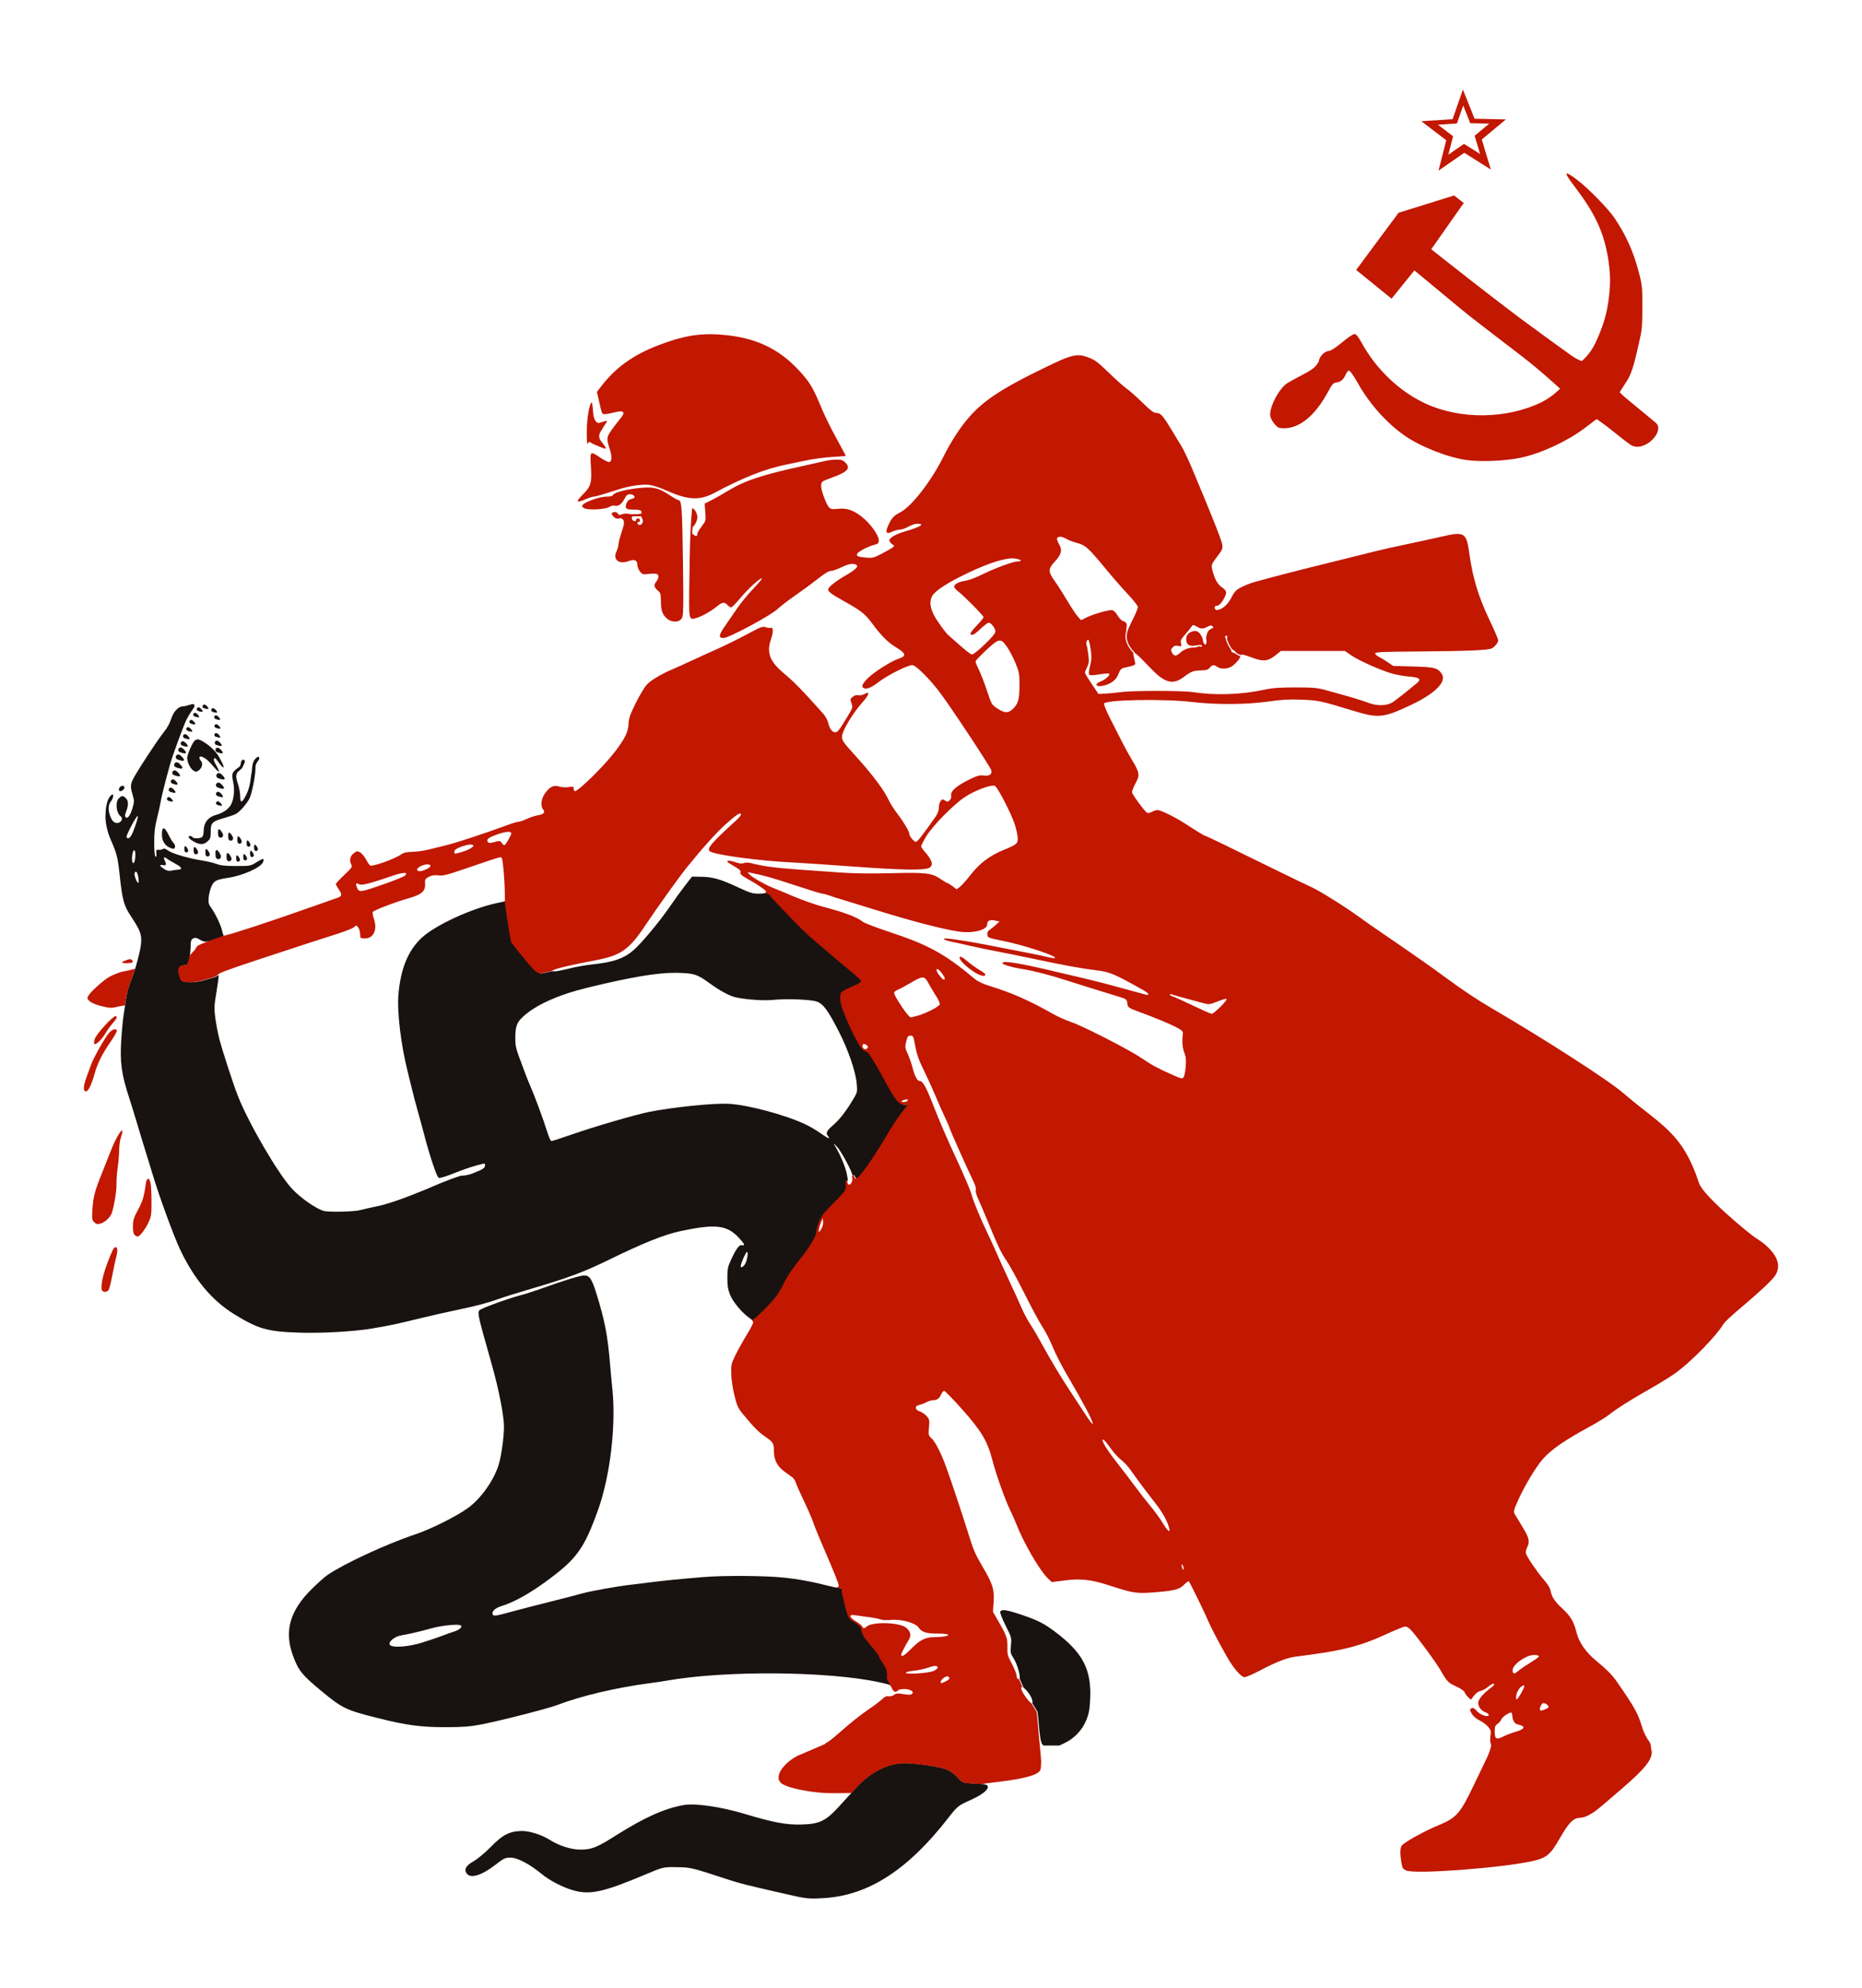 <?xml version="1.0" encoding="UTF-8" standalone="no"?>
<!-- Created with Inkscape (http://www.inkscape.org/) -->
<svg xmlns:dc="http://purl.org/dc/elements/1.1/" xmlns:cc="http://creativecommons.org/ns#" xmlns:rdf="http://www.w3.org/1999/02/22-rdf-syntax-ns#" xmlns:svg="http://www.w3.org/2000/svg" xmlns="http://www.w3.org/2000/svg" xmlns:sodipodi="http://sodipodi.sourceforge.net/DTD/sodipodi-0.dtd" xmlns:inkscape="http://www.inkscape.org/namespaces/inkscape" width="1581.061" height="1687.389" id="svg6153" version="1.1" inkscape:version="0.48.4 r9939" sodipodi:docname="kill_fascist_beast.svg" viewBox="0 0 1581.061 1687.389">
<defs id="defs6155"/>
<sodipodi:namedview id="base" pagecolor="#ffffff" bordercolor="#666666" borderopacity="1.0" inkscape:pageopacity="0.0" inkscape:pageshadow="2" inkscape:zoom="0.22465984" inkscape:cx="625.04696" inkscape:cy="873.7232" inkscape:document-units="px" inkscape:current-layer="layer1" showgrid="false" inkscape:window-width="1280" inkscape:window-height="800" inkscape:window-x="0" inkscape:window-y="0" inkscape:window-maximized="0" fit-margin-top="0" fit-margin-left="0" fit-margin-right="0" fit-margin-bottom="0"/>
<g inkscape:label="Layer 1" inkscape:groupmode="layer" id="layer1" transform="translate(461.223,447.883)">
<g id="g7074">
<path id="path6191" d="m -297.656,149.75 c -0.734,0.019 -1.724,0.249 -2.938,0.688 -1.826,0.66 -4.281,1.219 -5.438,1.219 -3.727,0 -8.114,4.719 -9.812,10.562 -0.917,3.156 -3.339,7.619 -5.812,10.688 -5.937,7.364 -24.894,36.393 -27.062,41.438 -1.831,4.259 -1.769,6.321 0.5,13.812 1.012,3.341 0.94,4.95 -0.438,9.688 -1.821,6.264 -4.273,9.571 -5.906,7.938 -0.678,-0.678 -0.648,-1.926 0.094,-3.812 2.411,-6.13 2.502,-9.998 0.281,-12.219 -2.603,-2.603 -3.57,-2.618 -6.094,-0.094 -3.247,3.247 -2.246,12.646 1.656,15.5 2.237,1.636 0.111,5.5 -3.031,5.5 -3.035,0 -5.171,-2.525 -6.562,-7.75 -0.127,-0.476 -0.25,-0.857 -0.375,-1.25 -0.911,-5.039 0.205,-7.846 1.688,-9.562 1.944,-2.251 2.97,-7.97 -0.406,-4.594 -3.144,3.144 -4.247,10.938 -4.219,14.812 -0.004,0.034 0.004,0.059 0,0.094 -0.732,5.773 1.04,14.934 4.375,22.531 5.116,11.656 5.897,14.709 7.469,29.188 2.441,22.491 3.507,26.36 9.938,36.125 7.033,10.679 8.457,14.106 8.438,20.125 -0.018,5.678 -2.501,14.725 -4.5,21.906 -1.356,4.872 -3.871,11.312 -5.062,14.312 -3.351,8.633 -3.892,18.56 -5.312,26.688 -0.577,3.235 -1.49,12.625 -2.031,20.875 -1.28,19.496 0.07,29.594 6.75,50 1.62,4.95 4.626,14.625 6.656,21.5 2.03,6.875 5.363,17.9 7.438,24.5 2.075,6.6 4.776,15.375 6,19.5 5.097,17.179 17.582,51.323 22.844,62.5 12.019,25.531 27.248,43.781 46.25,55.438 20.464,12.553 27.903,14.673 54.688,15.594 19.36,0.666 47.304,-0.914 62.469,-3.531 17.252,-2.977 18.076,-3.173 44.344,-9.5 7.7,-1.855 20.525,-4.733 28.5,-6.406 16.301,-3.42 25.345,-5.837 35.531,-9.5 3.831,-1.377 15.519,-5.025 25.969,-8.094 31.494,-9.249 45.017,-14.263 66.5,-24.75 29.527,-14.413 47.148,-21.465 61,-24.406 29.644,-6.294 39.261,-5.19 49.406,5.656 4.927,5.267 5.713,7.096 2.719,6.312 -2.308,-0.604 -5.012,2.991 -9.344,12.406 -2.706,5.882 -3.114,7.897 -3.125,15.281 -0.009,6.485 0.522,9.868 2.25,14.281 2.392,6.108 10.228,15.509 16.531,19.812 1.315,0.898 2.54,1.899 3.281,2.656 l 0.719,-1.938 0.625,0.375 4.938,-4.625 c 10.911,-10.206 15.888,-16.521 20.469,-26.062 2.876,-5.992 6.467,-11.241 16.094,-23.5 6.393,-8.141 11.438,-17.029 11.438,-20.156 0,-4.218 3.755,-12.85 7.25,-16.656 1.865,-2.032 6.617,-6.954 10.562,-10.938 6.903,-6.97 7.19,-7.423 7.156,-12 -0.007,-0.997 -0.085,-2.034 -0.188,-3.094 l 1.25,-1.031 c -0.268,-1.434 -0.589,-3.215 -0.906,-5.094 -0.988,-5.854 -6.354,-18.373 -10.719,-25.031 -0.282,-0.43 -0.378,-0.652 -0.312,-0.688 0.145,-0.079 1.072,0.754 2.531,2.312 3.663,3.914 11.87,19.069 13.594,25 l 1.125,-0.938 c 0.816,1.907 1.683,3.316 2.125,3.312 2.452,-0.017 13.681,-15.683 25.094,-35 5.868,-9.931 11.021,-17.75 14.625,-22.156 2.087,-2.551 3.812,-4.914 3.812,-5.25 0,-0.336 -1.265,-0.594 -2.812,-0.594 -4.35,0 -7.365,-4.013 -18.5,-24.531 -5.603,-10.325 -11.088,-19.223 -12.188,-19.781 -1.1,-0.559 -2.675,-1.311 -3.5,-1.688 -3.741,-1.708 -18.5,-33.059 -19.562,-41.562 -0.384,-3.076 -0.195,-6.006 0.438,-7.188 0.612,-1.144 4.489,-3.394 9.094,-5.25 4.418,-1.781 8.031,-3.832 8.031,-4.562 0,-0.731 -3.209,-3.93 -7.125,-7.125 -3.916,-3.195 -11.229,-9.347 -16.25,-13.656 -5.021,-4.309 -12.725,-10.894 -17.125,-14.625 -7.595,-6.441 -11.74,-10.552 -30.031,-29.812 l -6.188,-6.5 -0.125,-0.625 c -0.005,-0.009 0.005,-0.023 0,-0.031 -0.643,-1.1 -2.014,-2.071 -4.844,-2.75 -1.156,0.423 -3.295,0.648 -6.438,0.656 -4.735,0.013 -7.433,-0.819 -17.062,-5.344 -14.705,-6.91 -21.45,-8.852 -31.219,-9 l -7.938,-0.125 -5.844,7.5 c -3.218,4.125 -9.389,12.675 -13.719,19 C 99.189,333.792 83.865,352.18 77.375,358 c -8.413,7.545 -17.525,10.788 -35.656,12.656 -5.225,0.538 -14.001,2.087 -19.5,3.469 -5.499,1.382 -11.124,2.482 -12.5,2.438 -1.068,-0.035 -1.66,-0.065 -1.75,-0.188 -3.784,0.867 -7.633,1.709 -9.75,2 -2.065,-0.376 -3.214,-1.267 -5.656,-3.469 -6.922,-7.194 -18.906,-22.781 -18.906,-22.781 0,0 -2.592,-12.109 -5.625,-35.094 l -7.875,1.688 c -21.28,4.587 -51.662,18.618 -63.094,29.156 -11.689,10.775 -18.102,26.282 -19.969,48.281 -1.259,14.832 2.121,42.831 7.969,66 0.833,3.3 2.497,10.05 3.688,15 1.19,4.95 3.488,13.597 5.094,19.219 1.605,5.622 4.047,14.622 5.438,20 4.245,16.416 10.21,33.916 11.5,34.75 0.534,0.851 1.113,0.995 2.219,0.531 1.098,0 6.468,-1.806 11.938,-4 8.829,-3.542 16.364,-6 23.625,-7.719 2,-0.472 2.288,-0.202 2,1.781 -0.277,1.91 -2.031,2.99 -9.844,6.094 -5.225,2.075 -9.045,2.167 -10.594,2.188 -10.389,3.2 -20.522,7.717 -30.312,11.844 -17.74,7.38 -32.568,12.477 -41.188,14.188 -4.706,0.934 -11.016,2.362 -14,3.156 -5.545,1.476 -27.476,1.885 -31.406,0.594 -6.726,-2.21 -18.98,-10.801 -26.125,-18.312 -11.68,-12.278 -36.861,-55.273 -46.281,-79.062 -4.019,-10.149 -13.606,-39.675 -16,-49.25 -1.1,-4.4 -2.557,-12.077 -3.219,-17.062 -1.075,-8.106 -0.974,-10.379 0.906,-21.5 1.156,-6.84 2.015,-13.338 1.906,-14.438 -0.005,-0.056 0.043,-0.245 0.062,-0.375 -1.112,0.656 -2.564,1.423 -4.312,2.125 -0.068,0.012 -0.117,0.018 -0.188,0.031 -1.512,0.276 -5.225,1.275 -8.25,2.25 -6.292,2.027 -16.727,2.173 -18.625,0.25 -0.698,-0.707 -1.703,-3.182 -2.219,-5.5 -1.129,-5.07 0.014,-7.018 4.344,-7.469 2.602,-0.271 3.122,-0.861 4.125,-4.688 0.012,-0.045 0.019,-0.079 0.031,-0.125 0.085,-0.327 0.169,-0.788 0.25,-1.188 0.005,-0.028 -0.005,-0.065 0,-0.094 0.078,-0.41 0.179,-0.849 0.25,-1.312 0.152,-0.992 0.29,-2.074 0.406,-3.188 0.178,-1.705 0.325,-3.455 0.344,-4.938 0.067,-5.201 0.435,-6.391 2.156,-7.312 0.617,-0.33 1.157,-0.495 1.75,-0.5 0.988,-0.008 2.116,0.457 3.938,1.531 3.032,1.789 4.991,2.178 8.812,0.906 l 0,0.094 c 3.491,-1.242 7.461,-2.596 11.438,-4.031 -0.494,-1.708 -1.11,-3.165 -1.281,-4.219 -0.674,-4.155 -5.775,-14.984 -9.312,-19.75 -2.266,-3.053 -2.549,-4.232 -2.125,-9.094 0.267,-3.065 1.432,-7.411 2.594,-9.688 2.229,-4.37 3.932,-5.178 14.125,-6.75 12.689,-1.956 28.077,-8.985 29.5,-13.469 1.067,-3.363 0.163,-3.316 -5.531,0.219 -5.226,3.244 -5.488,3.281 -17.406,3.281 -8.988,0 -13.215,-0.445 -16.562,-1.719 -2.475,-0.942 -7.65,-2.214 -11.5,-2.812 -11.718,-1.822 -25.789,-5.842 -29.438,-8.438 -2.36,-1.679 -3.82,-2.168 -4.625,-1.5 -0.648,0.537 -2.227,0.863 -3.531,0.719 -2.13,-0.235 -2.355,0.072 -2.062,3.094 0.216,2.232 -0.028,3.133 -0.75,2.688 -0.679,-0.42 -1.094,-4.918 -1.094,-12 0,-8.695 0.564,-13.506 2.406,-20.688 1.32,-5.148 2.688,-11.369 3.062,-13.844 0.603,-3.982 4.405,-19.071 8.062,-32 2.212,-7.82 11.604,-33.312 14,-38 1.265,-2.475 3.455,-6.073 4.875,-7.969 2.412,-3.222 2.42,-4.996 0.219,-4.938 z m 9.906,0.344 c -0.631,0.021 -1.213,0.392 -1.438,1 -0.299,0.811 0.155,1.72 1,2.031 0.845,0.311 3.639,1.28 3.938,0.469 0.299,-0.811 -1.999,-3.095 -2.844,-3.406 -0.211,-0.078 -0.446,-0.101 -0.656,-0.094 z m -12.25,1.875 c 0.05,-0.011 0.08,0.007 0.125,0 -0.185,0.031 -0.398,0.074 -0.656,0.156 0.193,-0.062 0.38,-0.124 0.531,-0.156 z m 7.375,0.5 c -0.631,0.021 -1.213,0.392 -1.438,1 -0.299,0.811 0.124,1.72 0.969,2.031 0.845,0.311 3.639,1.28 3.938,0.469 0.299,-0.811 -1.999,-3.095 -2.844,-3.406 -0.211,-0.078 -0.415,-0.101 -0.625,-0.094 z m 12.281,0.719 c -0.631,0.021 -1.213,0.392 -1.438,1 -0.299,0.811 0.155,1.72 1,2.031 0.845,0.311 3.607,1.28 3.906,0.469 0.299,-0.811 -1.999,-3.095 -2.844,-3.406 -0.211,-0.078 -0.415,-0.101 -0.625,-0.094 z m -15.281,3.938 c -0.631,0.021 -1.213,0.392 -1.438,1 -0.299,0.811 0.155,1.72 1,2.031 0.845,0.311 3.607,1.28 3.906,0.469 0.299,-0.811 -1.999,-3.095 -2.844,-3.406 -0.211,-0.078 -0.415,-0.101 -0.625,-0.094 z m 17.781,2.156 c -0.631,0.021 -1.213,0.392 -1.438,1 -0.299,0.811 0.155,1.72 1,2.031 0.845,0.311 3.639,1.28 3.938,0.469 0.299,-0.811 -1.999,-3.095 -2.844,-3.406 -0.211,-0.078 -0.446,-0.101 -0.656,-0.094 z m -21.031,3.875 c -0.631,0.021 -1.213,0.392 -1.438,1 -0.299,0.811 0.155,1.72 1,2.031 0.845,0.311 3.607,1.28 3.906,0.469 0.299,-0.811 -1.999,-3.095 -2.844,-3.406 -0.211,-0.078 -0.415,-0.101 -0.625,-0.094 z m 21.281,3.625 c -0.631,0.021 -1.213,0.423 -1.438,1.031 -0.299,0.811 0.155,1.72 1,2.031 0.845,0.311 3.607,1.28 3.906,0.469 0.299,-0.811 -1.999,-3.095 -2.844,-3.406 -0.211,-0.078 -0.415,-0.132 -0.625,-0.125 z m -23.938,2.531 c -0.631,0.021 -1.213,0.392 -1.438,1 -0.299,0.811 0.155,1.72 1,2.031 0.845,0.311 3.639,1.28 3.938,0.469 0.299,-0.811 -1.999,-3.095 -2.844,-3.406 -0.211,-0.078 -0.446,-0.101 -0.656,-0.094 z m 23.812,5 c -0.631,0.021 -1.213,0.392 -1.438,1 -0.299,0.811 0.155,1.72 1,2.031 0.845,0.311 3.639,1.311 3.938,0.5 0.299,-0.811 -1.999,-3.126 -2.844,-3.438 -0.211,-0.078 -0.446,-0.101 -0.656,-0.094 z m -26.375,0.938 c -0.706,0.023 -1.374,0.445 -1.625,1.125 -0.334,0.907 0.181,1.902 1.125,2.25 0.944,0.348 4.041,1.438 4.375,0.531 0.334,-0.907 -2.243,-3.464 -3.188,-3.812 -0.236,-0.087 -0.452,-0.102 -0.688,-0.094 z m 10.312,4.438 c -2.017,0.168 -3.37,2.211 -5.406,6.562 -1.702,3.637 -3.094,7.7 -3.094,9.031 0,3.641 2.494,8.898 5.094,10.719 1.973,1.382 2.596,1.436 4.344,0.281 3.255,-2.15 4.286,-6.178 2.156,-8.531 -0.979,-1.082 -1.485,-2.449 -1.125,-3.031 0.956,-1.547 5.541,0.724 9.969,5.844 4.834,5.59 9.718,10.897 4,0.625 -3.406,-5.272 -1.104,-6.561 0.094,-4.875 7.472,10.513 8.83,9.256 2.188,-2.281 -1.855,-3.222 -5.925,-7.837 -11.656,-11.531 -3.015,-1.944 -4.994,-2.943 -6.562,-2.812 z m 16.688,1.062 c -0.744,0.024 -1.423,0.47 -1.688,1.188 -0.353,0.957 0.191,2.039 1.188,2.406 0.996,0.367 4.272,1.519 4.625,0.562 0.353,-0.957 -2.379,-3.664 -3.375,-4.031 -0.249,-0.092 -0.502,-0.133 -0.75,-0.125 z m -28.875,0.531 c -0.755,0.025 -1.45,0.46 -1.719,1.188 -0.358,0.97 0.177,2.065 1.188,2.438 1.011,0.373 4.33,1.533 4.688,0.562 0.358,-0.97 -2.395,-3.69 -3.406,-4.062 -0.253,-0.093 -0.498,-0.133 -0.75,-0.125 z m -1.906,5.281 c -0.82,0.027 -1.584,0.522 -1.875,1.312 -0.388,1.054 0.184,2.22 1.281,2.625 1.098,0.405 4.737,1.679 5.125,0.625 0.388,-1.054 -2.621,-4.033 -3.719,-4.438 -0.274,-0.101 -0.539,-0.134 -0.812,-0.125 z m 31.438,0.156 c -0.78,0.025 -1.473,0.498 -1.75,1.25 -0.369,1.002 0.175,2.146 1.219,2.531 1.044,0.385 4.474,1.596 4.844,0.594 0.369,-1.002 -2.487,-3.834 -3.531,-4.219 -0.261,-0.096 -0.521,-0.165 -0.781,-0.156 z M -309.875,192.5 c -0.879,0.029 -1.688,0.559 -2,1.406 -0.416,1.13 0.198,2.379 1.375,2.812 1.177,0.434 5.052,1.786 5.469,0.656 0.416,-1.13 -2.792,-4.316 -3.969,-4.75 -0.294,-0.108 -0.582,-0.135 -0.875,-0.125 z m 67.688,1.969 c -0.172,0.027 -0.35,0.101 -0.562,0.219 -4.529,3.241 -4.123,7.612 -4.719,12.656 -0.319,1.497 -0.593,3.259 -0.812,5.188 -0.633,5.548 -1.847,10.078 -3.719,13.844 -3.691,7.427 -5.281,7.878 -5.281,1.5 0,-2.71 -0.891,-7.492 -1.969,-10.625 -1.484,-4.313 -1.717,-6.314 -0.969,-8.281 0.139,-0.366 0.279,-0.704 0.375,-1 0.003,-0.008 -0.003,-0.023 0,-0.031 2.058,-2.161 4.114,-3.388 4.625,-4.75 0.567,-1.511 2.57,-4.585 1.625,-5.719 -0.945,-1.133 -1.937,-0.612 -2.656,0.625 -0.692,1.189 -0.3,3.96 -2,5.094 -1.223,0.816 -3.205,2.144 -4.375,3.656 -1.526,1.359 -1.701,4.24 -0.594,9.188 1.473,6.58 0.562,15.071 -2.094,19.438 -2.267,3.728 -6.836,6.759 -12.469,8.281 -6.76,1.827 -10.5,6.698 -10.5,13.656 0,2.117 -0.559,4.371 -1.219,5.031 -1.452,1.452 -7.418,1.615 -8.281,0.219 -0.896,-1.449 -3.737,-1.23 -3.25,0.25 0.226,0.688 2.155,2.24 4.312,3.469 5.093,2.901 8.509,2.845 11.781,-0.188 2.285,-2.117 2.656,-3.256 2.656,-8.344 0,-7.35 1.19,-8.548 11.125,-11.344 4.056,-1.142 8.521,-2.681 9.938,-3.406 3.433,-1.757 9.365,-8.424 11.875,-13.344 1.955,-3.832 5.054,-19.459 5.062,-25.562 -0.334,-2.785 1.184,-5.197 2.844,-7.219 0.661,-0.827 0.451,-2.686 -0.75,-2.5 z m -69.031,4.656 c -0.879,0.029 -1.688,0.559 -2,1.406 -0.416,1.13 0.198,2.41 1.375,2.844 1.177,0.434 5.052,1.786 5.469,0.656 0.416,-1.13 -2.792,-4.316 -3.969,-4.75 -0.294,-0.108 -0.582,-0.166 -0.875,-0.156 z m -1.75,6.875 c -0.83,0.027 -1.58,0.544 -1.875,1.344 -0.393,1.066 0.202,2.247 1.312,2.656 1.111,0.409 4.763,1.691 5.156,0.625 0.393,-1.066 -2.639,-4.059 -3.75,-4.469 -0.278,-0.102 -0.567,-0.165 -0.844,-0.156 z m 37.562,2.281 c -0.896,0.029 -1.713,0.574 -2.031,1.438 -0.424,1.151 0.208,2.433 1.406,2.875 1.199,0.442 5.138,1.807 5.562,0.656 0.424,-1.151 -2.833,-4.402 -4.031,-4.844 -0.3,-0.11 -0.608,-0.135 -0.906,-0.125 z m -39.062,5.375 c -0.73,0.024 -1.397,0.452 -1.656,1.156 -0.346,0.939 0.179,1.983 1.156,2.344 0.978,0.36 4.185,1.501 4.531,0.562 0.346,-0.939 -2.304,-3.608 -3.281,-3.969 -0.244,-0.09 -0.507,-0.102 -0.75,-0.094 z m 38.656,2.719 c -0.858,0.028 -1.633,0.548 -1.938,1.375 -0.406,1.102 0.196,2.327 1.344,2.75 1.148,0.423 4.937,1.758 5.344,0.656 0.406,-1.102 -2.727,-4.233 -3.875,-4.656 -0.287,-0.106 -0.589,-0.134 -0.875,-0.125 z m -81.5,2.656 c -1.368,0.088 -2.969,1.588 -2.969,3.25 0,1.85 2.442,1.727 4.031,-0.188 0.942,-1.135 0.977,-1.836 0.156,-2.656 -0.331,-0.331 -0.763,-0.436 -1.219,-0.406 z m 41.062,1.594 c -0.726,0.024 -1.367,0.457 -1.625,1.156 -0.344,0.932 0.154,1.986 1.125,2.344 0.971,0.358 4.156,1.495 4.5,0.562 0.344,-0.932 -2.279,-3.58 -3.25,-3.938 -0.243,-0.089 -0.508,-0.133 -0.75,-0.125 z m 40.188,3.531 c -0.744,0.024 -1.423,0.47 -1.688,1.188 -0.353,0.957 0.191,2.039 1.188,2.406 0.996,0.367 4.272,1.519 4.625,0.562 0.353,-0.957 -2.379,-3.664 -3.375,-4.031 -0.249,-0.092 -0.502,-0.133 -0.75,-0.125 z m -41.875,4.469 c -0.631,0.021 -1.213,0.423 -1.438,1.031 -0.299,0.811 0.124,1.72 0.969,2.031 0.845,0.311 3.639,1.28 3.938,0.469 0.299,-0.811 -1.999,-3.095 -2.844,-3.406 -0.211,-0.078 -0.415,-0.132 -0.625,-0.125 z m 41.656,3.594 c -0.631,0.021 -1.213,0.392 -1.438,1 -0.299,0.811 0.155,1.72 1,2.031 0.845,0.311 3.607,1.28 3.906,0.469 0.299,-0.811 -1.999,-3.095 -2.844,-3.406 -0.211,-0.078 -0.415,-0.101 -0.625,-0.094 z m -68.031,12.438 c 1.005,0 -3.524,13.635 -5.562,16.75 -1.581,2.416 -2.921,2.844 -3.906,1.25 -0.69,-1.117 8.19,-18 9.469,-18 z m 61.031,3.5 c 0.005,-0.005 0.026,0.005 0.031,0 -0.156,0.171 -0.32,0.342 -0.469,0.531 0.148,-0.19 0.282,-0.36 0.438,-0.531 z m -39,7 c -0.954,0.007 -1.496,1.749 -1.469,5.219 0.043,5.481 2.515,9.47 6.969,11.312 2.917,1.206 3.501,1.146 4.156,-0.562 0.324,-0.845 -0.252,-2.472 -1.281,-3.594 -1.029,-1.122 -3,-4.374 -4.375,-7.219 -1.671,-3.457 -3.046,-5.163 -4,-5.156 z m 46.938,0.781 c -1.147,0.129 -0.759,4.024 -0.625,5.219 0.134,1.195 1.165,2.066 2.312,1.938 1.147,-0.129 1.978,-1.211 1.844,-2.406 -0.134,-1.195 -2.384,-4.879 -3.531,-4.75 z m 8.656,2.844 c -1.099,0.123 -0.753,3.886 -0.625,5.031 0.128,1.145 1.119,1.967 2.219,1.844 1.099,-0.123 1.91,-1.136 1.781,-2.281 -0.128,-1.145 -2.276,-4.717 -3.375,-4.594 z m 7.656,3.156 c -1.003,0.112 -0.68,3.549 -0.562,4.594 0.117,1.045 1.028,1.8 2.031,1.688 1.003,-0.112 1.711,-1.049 1.594,-2.094 -0.117,-1.045 -2.059,-4.3 -3.062,-4.188 z m 7.844,3.469 c -0.859,0.096 -0.569,3.043 -0.469,3.938 0.1,0.895 0.86,1.534 1.719,1.438 0.859,-0.096 1.475,-0.887 1.375,-1.781 -0.1,-0.895 -1.766,-3.69 -2.625,-3.594 z m 6.312,3.625 c -0.859,0.096 -0.569,3.043 -0.469,3.938 0.1,0.895 0.891,1.534 1.75,1.438 0.859,-0.096 1.475,-0.918 1.375,-1.812 -0.1,-0.895 -1.797,-3.659 -2.656,-3.562 z m -59.188,1.219 c -0.859,0.096 -0.6,3.012 -0.5,3.906 0.1,0.895 0.891,1.534 1.75,1.438 0.859,-0.096 1.475,-0.887 1.375,-1.781 -0.1,-0.895 -1.766,-3.659 -2.625,-3.562 z m 7.969,0.75 c -1.003,0.112 -0.68,3.518 -0.562,4.562 0.117,1.045 1.028,1.8 2.031,1.688 1.003,-0.112 1.711,-1.049 1.594,-2.094 -0.117,-1.045 -2.059,-4.269 -3.062,-4.156 z m 9.938,1.812 c -1.003,0.112 -0.68,3.518 -0.562,4.562 0.117,1.045 1.028,1.8 2.031,1.688 1.003,-0.112 1.711,-1.049 1.594,-2.094 -0.117,-1.045 -2.059,-4.269 -3.062,-4.156 z m 8.75,0.75 c -1.244,0.139 -0.833,4.392 -0.688,5.688 0.145,1.295 1.256,2.202 2.5,2.062 1.244,-0.139 2.145,-1.298 2,-2.594 -0.145,-1.295 -2.569,-5.296 -3.812,-5.156 z m -69.906,0.156 c 0.555,-0.062 1.031,1.091 1.031,3.75 0,2.201 -0.291,4.724 -0.625,5.594 -1.279,3.333 -2.477,1.357 -2.188,-3.594 0.208,-3.567 1.068,-5.67 1.781,-5.75 z m 98.969,0.438 c -0.859,0.096 -0.569,3.043 -0.469,3.938 0.1,0.895 0.891,1.534 1.75,1.438 0.859,-0.096 1.475,-0.918 1.375,-1.812 -0.1,-0.895 -1.797,-3.659 -2.656,-3.562 z m -19.719,1.969 c -1.123,0.126 -0.787,3.955 -0.656,5.125 0.131,1.17 1.158,2.001 2.281,1.875 1.123,-0.126 1.944,-1.174 1.812,-2.344 -0.131,-1.17 -2.314,-4.782 -3.438,-4.656 z m 14,0.906 c -0.859,0.096 -0.569,3.012 -0.469,3.906 0.1,0.895 0.891,1.534 1.75,1.438 0.859,-0.096 1.444,-0.887 1.344,-1.781 -0.1,-0.895 -1.766,-3.659 -2.625,-3.562 z m -6.031,1.031 c -0.859,0.096 -0.569,3.043 -0.469,3.938 0.1,0.895 0.891,1.534 1.75,1.438 0.859,-0.096 1.475,-0.887 1.375,-1.781 -0.1,-0.895 -1.797,-3.69 -2.656,-3.594 z m -61.438,1.781 c 0.405,-0.041 1.039,0.231 1.844,0.906 0.913,0.766 4.193,2.756 7.281,4.406 5.766,3.081 6.528,4.898 2.125,5.125 -1.375,0.071 -3.85,0.425 -5.5,0.781 -2.176,0.469 -3.892,0.041 -6.25,-1.5 -3.882,-2.537 -4.187,-3.813 -0.75,-3.156 2.74,0.524 3.152,-0.645 1.406,-3.906 -0.865,-1.616 -0.831,-2.588 -0.156,-2.656 z m -24.375,12.125 c 0.789,-0.054 1.603,1.66 2.125,4.75 0.377,2.234 0.431,4.319 0.125,4.625 -0.969,0.969 -3.945,-6.428 -3.281,-8.156 0.305,-0.796 0.672,-1.194 1.031,-1.219 z m 241.344,59.812 c 0.005,-0.005 0.026,0.005 0.031,0 -1.25,1.285 -2.441,2.605 -3.531,3.969 1.091,-1.363 2.25,-2.685 3.5,-3.969 z M 106.906,375.875 c 0.241,-0.009 0.479,0.006 0.719,0 -0.718,0.019 -1.447,0.048 -2.188,0.094 0.488,-0.03 0.992,-0.076 1.469,-0.094 z m 5.125,1.906 c 1.066,-3.8e-4 2.109,0.03 3.125,0.062 13.243,0.422 15.72,1.257 26.031,8.719 8.952,6.478 16.921,10.803 22.031,11.969 8.792,2.006 23.753,3.062 32,2.25 11.895,-1.171 32.212,-0.369 37.219,1.469 5.433,1.995 9.303,7.266 18.438,25.031 8.12,15.794 14.479,34.251 15.375,44.656 0.617,7.164 0.601,7.264 -3.625,14.219 -6.132,10.091 -11.13,16.406 -16.875,21.312 -5.036,4.302 -6.074,6.739 -3.844,8.969 0.65,0.651 0.934,1.41 0.656,1.688 -0.278,0.278 -3.371,-1.564 -6.906,-4.094 -3.536,-2.53 -9.588,-6.063 -13.438,-7.844 -17.401,-8.049 -48.289,-16.292 -64.5,-17.219 -12.786,-0.731 -48.422,2.92 -68.5,7.031 -11.743,2.405 -46.615,12.621 -65,19.031 C 15.419,518.1 7.67,520.614 7,520.625 c -0.67,0.011 -2.395,-3.904 -3.844,-8.719 -2.551,-8.479 -10.759,-30.607 -14.375,-38.75 -1.835,-4.132 -3.574,-8.59 -9.25,-24 -2.806,-7.617 -3.284,-10.247 -3.188,-17.062 0.128,-9.009 1.363,-12.251 6.531,-17.062 10.669,-9.933 30.063,-18.635 54.844,-24.656 36.369,-8.836 58.317,-12.588 74.312,-12.594 z M 173,614.656 c 1.444,0 0.198,7.606 -1.719,10.531 -1.601,2.444 -3.562,3.31 -3.562,1.562 0,-2.094 4.368,-12.094 5.281,-12.094 z m -138.219,20 c -3.224,0 -16.52,4.044 -34.562,10.531 -7.15,2.57 -16.15,5.467 -20,6.438 -7.946,2.003 -27.428,8.895 -32.406,11.469 -4.367,2.258 -4.752,-0.004 8.531,47.062 6.034,21.382 10.375,43.544 10.375,52.938 0,8.722 -2.234,24.769 -4.469,32.062 -4.074,13.294 -14.745,28.441 -25.812,36.656 -9.341,6.934 -31.838,18.209 -45.219,22.656 -23.936,7.957 -60.467,24.847 -74.406,34.438 -2.5,1.72 -8.617,7.209 -13.625,12.188 -18.297,18.19 -23.166,35.402 -15.781,55.875 4.599,12.748 7.54,16.485 23.312,29.594 18.566,15.431 21.369,16.83 47.938,23.531 24.863,6.271 37.428,7.985 58.062,7.969 14.804,-0.011 20.837,-0.462 30.156,-2.219 15.371,-2.898 57.11,-13.543 65.062,-16.594 20.287,-7.782 50.21,-14.825 78.781,-18.562 4.675,-0.612 10.975,-1.557 14,-2.094 49.632,-8.806 136.938,-8.151 180.719,1.344 6.721,1.458 9.137,2.101 10.344,3.281 L 292.562,976.75 c 0.102,-0.859 0.156,-1.86 0.156,-2.938 0,-3.72 -0.733,-5.766 -3.5,-9.875 -1.925,-2.858 -3.5,-5.659 -3.5,-6.219 0,-0.56 -3.148,-4.691 -7,-9.156 -5.265,-6.103 -7.18,-9.085 -7.656,-12.062 -0.547,-3.421 -1.349,-4.439 -5.938,-7.375 -5.656,-3.618 -5.135,-2.593 -8.938,-17.469 -0.773,-3.025 -1.532,-6.357 -1.688,-7.375 -0.028,-0.181 -0.115,-0.35 -0.25,-0.531 l 0,-3.562 c 0,0 -0.965,0.668 -4.156,-0.625 -0.01,-0.004 -0.021,0.004 -0.031,0 -1.295,0.093 -3.525,-0.372 -7.281,-1.344 -13.766,-3.559 -26.272,-5.875 -38.906,-7.156 -16.009,-1.624 -50.167,-1.845 -67.5,-0.438 -20.222,1.642 -34.599,3.083 -45.656,4.531 -5.775,0.756 -13.2,1.674 -16.5,2.031 -10.729,1.163 -34.782,5.477 -41.469,7.438 -3.589,1.052 -15.756,4.186 -27.031,7 -11.275,2.813 -25.225,6.417 -31,8 -15.558,4.264 -16.896,4.462 -17.625,2.562 -0.917,-2.389 2.309,-5.355 7.531,-6.938 9.971,-3.022 22.539,-9.897 36.25,-19.781 27.344,-19.712 33.652,-28.207 45.719,-61.812 10.26,-28.574 15.365,-71.638 12.156,-102.5 -0.515,-4.95 -1.436,-14.85 -2.031,-22 -1.959,-23.507 -4.492,-36.595 -11.469,-59 -3.947,-12.675 -5.849,-15.5 -10.469,-15.5 z M 33.812,636.75 c 0.1,-0.008 0.184,0.006 0.281,0 -0.261,0.017 -0.536,0.035 -0.812,0.062 0.173,-0.017 0.364,-0.049 0.531,-0.062 z m 357.031,282 c -1.565,0.022 -2.41,0.488 -2.75,1.375 -0.314,0.817 1.734,6.077 4.562,11.688 5.035,9.987 5.136,10.356 4.531,16.781 -0.574,6.098 -0.407,6.878 2.344,11.156 3.1,4.822 5.863,15.1 5.031,17.188 0.972,2.08 2.007,4.361 2.75,6.219 0.164,0.41 0.324,0.837 0.5,1.25 0.429,0.339 1.008,0.887 1.844,1.688 1.625,1.556 3.676,4.382 4.562,6.25 0.886,1.868 1.486,4.101 1.312,4.969 -0.045,0.223 -0.177,0.295 -0.375,0.25 1.459,2.244 3.122,4.873 4.562,7.469 0.439,2.751 0.777,5.83 1.031,9.438 0.478,6.781 1.379,13.868 2,15.75 0.61,1.847 0.916,2.703 1.969,3.094 l -0.031,0.344 2.75,0 c -0.369,-0.01 -0.637,-0.043 -0.938,-0.062 0.698,0.04 1.535,0.062 2.625,0.062 l 9.219,0 4.938,-2.406 c 7.884,-3.821 14.562,-10.965 17.844,-19.094 2.322,-5.753 2.918,-9.016 3.344,-18.25 1.147,-24.906 -6.315,-39.154 -29.75,-56.781 -9.607,-7.226 -14.874,-9.885 -28.969,-14.625 -7.678,-2.582 -12.297,-3.786 -14.906,-3.75 z M -74.312,931.125 c 2.384,-0.007 4.079,0.239 4.594,0.75 1.207,1.198 -1.496,3.591 -5.406,4.812 -2.019,0.631 -7.031,2.438 -11.156,4 -4.125,1.562 -12.05,4.221 -17.625,5.906 -9.569,2.893 -21.163,4.005 -25.125,2.406 -4.273,-1.724 1.669,-7.777 8.75,-8.906 5.872,-0.937 14.998,-3.08 25.5,-5.969 6.638,-1.826 15.223,-2.986 20.469,-3 z m 381.719,117.406 c -14.414,-0.029 -29.196,7.25 -41.188,20.375 -3.628,3.971 -10.268,11.27 -14.781,16.219 -11.563,12.678 -16.769,15.163 -32.312,15.531 -13.183,0.313 -23.328,-1.6 -48.906,-9.25 -19.48,-5.826 -41.042,-8.928 -50.719,-7.281 -16.177,2.753 -33.602,10.559 -57.719,25.812 -15.891,10.051 -20.226,11.825 -29.312,12.031 -8.147,0.186 -18.852,-3.128 -27.031,-8.375 -6.583,-4.223 -17.399,-7.603 -23.844,-7.438 -10.29,0.265 -16.079,3.259 -25.969,13.406 -4.925,5.053 -11.701,10.672 -15.031,12.5 -6.341,3.482 -8.155,7.228 -5.156,10.625 3.44,3.897 12.69,0.921 23.719,-7.625 7.727,-5.987 8.899,-6.488 14.062,-6.188 5.718,0.333 15.839,5.801 25.469,13.75 6.979,5.761 18.4,11.608 27.438,14.062 13.956,3.789 25.276,1.28 60.094,-13.375 15.781,-6.642 15.813,-6.67 27.5,-6.438 11.928,0.238 11.775,0.218 43.5,10.562 10.611,3.459 13.6,4.186 48.938,12.281 17.478,4.004 19.438,4.226 32.719,3.375 37.606,-2.411 71.112,-24.16 105.438,-68.438 7.143,-9.214 8.378,-10.215 17.719,-14.375 10.09,-4.494 15.653,-8.671 15.562,-11.656 -0.057,-1.875 -2.651,-2.419 -13.594,-2.906 -7.394,-0.329 -8.284,-0.695 -11.719,-4.719 -2.041,-2.392 -5.835,-5.333 -8.438,-6.562 -4.814,-2.274 -19.473,-4.823 -33.562,-5.812 -0.957,-0.067 -1.914,-0.092 -2.875,-0.094 z" style="fill:#181210" inkscape:connector-curvature="0"/>
<path id="path6327" d="m 780.969,-371.875 -8.781,25.156 -26.562,1.719 21.188,16.125 -6.562,25.812 21.875,-15.156 L 804.656,-304 797,-329.5 l 20.469,-17.031 -26.625,-0.594 -9.875,-24.75 z m 0.25,13.531 5.969,15.031 16.156,0.344 -12.438,10.344 4.656,15.469 -13.656,-8.625 -13.281,9.188 3.969,-15.656 -12.844,-9.781 16.125,-1.062 5.344,-15.25 z m 88.156,57.781 c -1.301,0.102 0.683,3.48 5.844,10.219 17.524,22.881 25.028,38.657 28.812,60.469 2.324,13.394 2.448,24.354 0.375,38.312 -1.791,12.064 -4.859,21.771 -10.906,34.688 -4.78,10.21 -11.75,15.5 -11.75,15.5 0,0 -4.697,-1.913 -7.969,-4.25 -11.935,-8.527 -17.621,-12.653 -33.312,-24.125 -24.641,-17.661 -86.406,-66.562 -86.406,-66.562 l 27.594,-39.25 -8.156,-6.406 -47.188,14.688 -36,48.5 30.062,24.406 19.375,-24 c 0,0 27.406,22.642 39.219,32.5 6.582,5.501 20.271,16.117 51.594,40 15.705,11.974 32.906,27.906 32.906,27.906 0,0 -7.036,7.256 -16,11.594 -29.53,14.29 -69.076,14.661 -98.5,0.906 -22.127,-10.343 -41.498,-28.829 -54.125,-51.656 -2.928,-5.293 -4.553,-7.25 -6.031,-7.25 -1.114,0 -6.022,3.335 -10.875,7.406 -4.853,4.071 -9.034,6.826 -10.781,6.938 -3.662,0.234 -8.138,4.664 -8.562,8.875 -2.729,5.385 -6.256,7.505 -17.125,13.125 -3.85,1.991 -8.265,4.47 -9.812,5.5 -7.355,4.894 -15.678,21.434 -14.188,28.219 0.372,1.693 2.033,4.616 3.688,6.5 2.697,3.071 3.542,3.415 8.156,3.406 13.208,-0.025 26.434,-11.043 37.125,-30.969 3.481,-6.488 4.436,-7.555 7.031,-7.844 3.685,-0.41 6.236,-2.611 8.031,-6.906 0.752,-1.799 1.998,-3.25 2.781,-3.25 0.783,0 4.029,4.612 7.188,10.25 9.826,17.536 23.836,33.416 39.188,44.406 13.271,9.5 36.596,18.845 53.031,21.25 12.186,1.784 33.526,0.868 46.781,-2 17.124,-3.705 38.972,-13.849 53.625,-24.875 5.151,-3.876 10.438,-7.875 10.438,-7.875 0,0 7.54,5.191 14.062,10.5 6.523,5.309 13.225,10.455 14.875,11.469 11.173,6.996 29.232,-11.315 21.469,-18.625 l -9.25,-7.656 c -5.081,-4.201 -12.08,-9.975 -15.562,-12.844 -3.591,-2.958 -6.094,-5.594 -6.094,-5.594 L 920.469,-125 c 4.84,-7.532 7.368,-20.625 10.188,-32.656 2.307,-9.845 2.64,-13.416 2.688,-29.219 0.049,-16.533 -0.163,-18.895 -2.719,-28.812 -4.726,-18.342 -10.871,-32.139 -20.969,-47.188 -5.13,-7.645 -22.009,-24.929 -31.281,-32.031 -4.996,-3.827 -7.988,-5.736 -9,-5.656 z m -727.594,136.344 c -14.052,-0.015 -26.45,2.726 -43.312,9.125 -22.178,8.417 -37.239,19.299 -49.938,36.031 l -2.906,3.812 1.75,7.688 c 2.588,11.384 2.484,11.188 5.094,11.188 1.311,0 4.939,-0.687 8.062,-1.5 8.231,-2.144 9.758,-0.26 4.625,5.719 -1.551,1.807 -4.695,5.908 -6.969,9.125 -4.463,6.314 -4.575,7.329 -1.625,16.438 1.835,5.667 1.791,10.108 -0.125,10.844 -0.881,0.338 -4.115,-1.154 -7.656,-3.531 -9.102,-6.112 -9.073,-6.109 -8.25,7.25 0.865,14.04 -0.064,17.241 -6.781,23.75 -2.726,2.641 -4.676,5.243 -4.344,5.781 0.361,0.585 2.8,0.019 6.094,-1.438 3.03,-1.34 6.353,-2.438 7.375,-2.438 1.022,0 5.394,-1.151 9.719,-2.531 4.325,-1.38 10.115,-3.197 12.875,-4.062 8.52,-2.672 19.269,-4.117 24.969,-3.344 2.93,0.398 9.43,2.575 14.469,4.844 17.815,8.022 28.011,8.54 40.312,2 25.372,-13.488 43.368,-20.529 62.25,-24.344 3.85,-0.778 11.5,-2.346 17,-3.5 5.5,-1.154 15.062,-2.404 21.25,-2.75 6.188,-0.346 11.25,-0.763 11.25,-0.938 0,-0.175 -3.586,-6.832 -7.969,-14.812 -4.382,-7.98 -9.802,-18.905 -12.031,-24.281 -7.142,-17.222 -9.756,-21.932 -16.656,-29.938 -17.295,-20.067 -36.856,-30.286 -63.719,-33.281 -5.28,-0.589 -10.129,-0.901 -14.812,-0.906 z M 454.75,-146.375 c -0.401,-0.01 -0.807,0.014 -1.219,0.031 -5.486,0.236 -12.08,2.999 -25.562,9.5 -40.335,19.448 -55.94,29.95 -69.375,46.688 -6.494,8.09 -13.188,18.735 -18.688,29.781 -10.495,21.081 -27.155,42.506 -36.938,47.469 -5.213,2.645 -6.894,4.438 -9.688,10.344 -3.15,6.659 -2.168,8.444 3.219,5.875 1.949,-0.929 4.831,-1.688 6.406,-1.688 1.575,0 4.825,-1.132 7.219,-2.5 2.394,-1.368 5.806,-2.493 7.594,-2.5 6.959,-0.026 2.43,2.842 -10.25,6.469 -7.744,2.215 -13.5,5.45 -13.5,7.594 0,0.932 1.012,2.374 2.25,3.219 2.236,1.525 2.237,1.558 0.25,3.062 -1.1,0.833 -5.253,3.175 -9.219,5.219 -6.601,3.401 -7.721,3.683 -13.188,3.188 -6.767,-0.614 -8.235,-1.24 -7.5,-3.156 0.684,-1.784 8.848,-6.151 14.156,-7.562 3.762,-1 4.25,-1.435 4.25,-4 0,-4.372 -7.609,-14.78 -14.812,-20.25 -7.346,-5.579 -12.594,-7.241 -20.25,-6.375 -6.722,0.761 -7.482,0.118 -11.312,-9.594 -2.859,-7.249 -3.337,-12.014 -1.375,-13.594 0.688,-0.554 4.565,-2.172 8.625,-3.625 12.874,-4.608 15.605,-7.92 10.531,-12.688 -2.086,-1.96 -3.569,-2.395 -7.75,-2.312 -2.844,0.056 -6.956,0.564 -9.156,1.125 -2.2,0.561 -9.625,2.225 -16.5,3.719 -37.061,8.052 -51.516,12.813 -66.281,21.781 -4.524,2.748 -10.785,6.299 -13.906,7.875 l -5.656,2.844 0.531,7.281 c 0.543,7.182 0.514,7.346 -3.062,12.031 -1.994,2.613 -3.625,5.365 -3.625,6.094 0,2.313 -1.291,2.716 -3.188,1 -0.385,-0.349 -0.763,-0.61 -1.125,-0.812 -0.276,-1.165 0.08,-2.08 0,-3.125 -0.057,-0.743 0.03,-1.658 0.344,-2.625 1.698,-1.298 3.969,-5.488 3.969,-8.375 0,-2.856 -2.5,-7.204 -3.969,-7.406 -0.21,-0.029 -0.405,0.031 -0.562,0.188 -1.876,19.474 -2.003,40.958 -2.25,57.094 -0.58,39.428 -0.888,37.573 6.281,35.594 4.273,-1.18 12.44,-5.849 17.438,-9.969 4.155,-3.425 6.098,-3.63 8.562,-0.906 0.996,1.1 2.401,2 3.125,2 0.724,0 4.303,-3.632 7.969,-8.062 6.521,-7.881 17.157,-17.531 18.188,-16.5 0.285,0.285 -3.117,4.307 -7.562,8.938 -4.446,4.631 -10.628,12.192 -13.719,16.781 -3.091,4.59 -7.616,11.183 -10.062,14.656 -5.442,7.725 -5.729,10.188 -1.25,10.188 4.484,0 39.925,-19.005 45.812,-24.562 2.475,-2.336 9.225,-7.527 15,-11.531 5.775,-4.004 13.425,-9.585 17,-12.406 8.376,-6.609 11.476,-8.5 13.875,-8.5 1.07,0 4.794,-1.35 8.281,-3 6.502,-3.076 10.243,-3.688 12.812,-2.062 2.179,1.378 -0.77,4.181 -9.938,9.469 -7.801,4.5 -14.031,9.565 -14.031,11.406 0,1.858 2.932,4.041 13.281,9.812 14.669,8.18 18.016,10.819 23.906,18.781 7.738,10.46 13.43,16.198 19.844,20.094 9.493,5.767 9.91,7.766 2.156,10.344 -5.739,1.908 -19.274,10.446 -24.844,15.688 -5.381,5.063 -6.63,8.025 -3.844,9.094 2.638,1.012 5.968,-0.455 13.062,-5.75 7.758,-5.79 24.044,-13.875 27.938,-13.875 2.922,0 14.979,11.997 23.531,23.438 10.152,13.581 42.779,62.969 43.5,65.844 0.855,3.405 -1.643,5.093 -6.531,4.438 -3.159,-0.424 -5.417,0.153 -11.031,2.844 -11.679,5.597 -17.306,10.409 -16.469,14.094 0.281,1.236 -0.17,2.858 -1.062,3.75 -1.893,1.893 -1.954,1.917 -4.531,0.344 -1.742,-1.064 -2.244,-0.964 -3.469,0.688 -0.791,1.068 -1.438,3.592 -1.438,5.625 0,2.557 -1.002,5.122 -3.25,8.312 -10.807,15.337 -14.972,20.625 -16.219,20.625 -1.588,0 -5.531,-4.645 -5.531,-6.5 0,-2.148 -4.79,-10.305 -10.125,-17.25 -2.852,-3.713 -6.22,-9 -7.469,-11.75 -3.505,-7.72 -13.44,-21.137 -25.875,-34.906 -13.051,-14.452 -13.75,-15.388 -13.75,-18.906 0,-4.737 9.111,-19.961 17.562,-29.344 2.55,-2.831 4.656,-5.885 4.656,-6.781 0,-1.5 -0.262,-1.48 -3.125,0 -1.709,0.884 -4.116,1.347 -5.375,1.031 -1.455,-0.365 -3.139,0.109 -4.625,1.312 -2.179,1.765 -2.267,2.137 -1.062,5.469 1.25,3.458 1.132,3.828 -3.406,11.344 -6.839,11.325 -8.335,13.281 -10.312,13.281 -2.588,0 -4.863,-2.937 -5.938,-7.719 -0.527,-2.346 -2.417,-5.875 -4.312,-8 -17.796,-19.95 -24.589,-26.902 -33.719,-34.562 -11.756,-9.863 -14.579,-17.511 -10.625,-28.719 1.994,-5.653 2.011,-10.416 0.031,-9.656 -0.809,0.311 -2.809,0.099 -4.438,-0.469 -2.682,-0.935 -4.212,-0.37 -16.156,6.062 -7.254,3.906 -18.642,9.515 -25.312,12.469 -6.671,2.954 -16.625,7.486 -22.125,10.062 -5.5,2.577 -12.583,5.769 -15.719,7.094 -9.822,4.15 -18.512,9.413 -21.969,13.25 -1.83,2.032 -5.964,8.981 -9.188,15.469 -4.842,9.746 -5.912,12.824 -6.125,17.656 -0.296,6.714 -2.67,11.704 -10.75,22.562 -8.974,12.06 -31.641,34.5 -34.844,34.5 -0.501,0 -0.906,-0.929 -0.906,-2.062 0,-1.871 -0.421,-2.009 -4.438,-1.406 -2.566,0.385 -5.9,0.172 -7.938,-0.5 -4.586,-1.514 -8.203,0.282 -12.188,6.031 -3.137,4.527 -3.801,10.596 -1.469,13.406 2.007,2.418 0.484,4.242 -4.156,4.938 -2.385,0.358 -6.749,1.764 -9.688,3.125 -2.938,1.361 -6.158,2.469 -7.188,2.469 -1.03,0 -5.603,1.366 -10.156,3.062 -16.594,6.183 -42.488,14.734 -50.781,16.75 -4.675,1.136 -11.65,2.852 -15.5,3.812 -3.85,0.96 -9.962,1.797 -13.594,1.875 -4.959,0.106 -7.363,0.661 -9.594,2.25 -5.329,3.794 -24.233,10.52 -26.188,9.312 -0.655,-0.405 -2.242,-2.726 -3.531,-5.156 -1.29,-2.431 -3.522,-5.093 -4.938,-5.906 -2.353,-1.352 -2.82,-1.274 -5.375,0.625 -3.129,2.326 -4.019,6.135 -2.219,9.5 1.101,2.057 0.624,2.781 -5.938,9 -3.925,3.72 -7.125,7.188 -7.125,7.688 0,0.5 1.156,2.584 2.562,4.656 3.05,4.495 2.736,5.749 -1.719,7.219 -1.847,0.61 -14.369,5.021 -27.844,9.781 -30.396,10.738 -59.996,20.397 -66.969,21.938 -0.701,0.194 -1.547,0.427 -2.031,0.562 -3.889,1.404 -7.753,2.718 -11.188,3.938 -0.077,0.027 -0.173,0.066 -0.25,0.094 -4.754,1.816 -7.409,2.951 -8.969,3.656 -0.131,0.2 -0.274,0.344 -0.438,0.344 -0.457,0 -1.42,1.125 -2.156,2.5 -0.636,1.188 -1.239,1.936 -1.75,2.25 -0.964,1.024 -2.469,2.733 -3.594,4 -0.031,0.222 -0.061,0.473 -0.094,0.688 -0.071,0.464 -0.172,0.902 -0.25,1.312 -0.005,0.028 0.005,0.066 0,0.094 -0.081,0.4 -0.165,0.861 -0.25,1.188 -0.012,0.046 -0.019,0.08 -0.031,0.125 -1.003,3.827 -1.523,4.417 -4.125,4.688 -4.33,0.451 -5.472,2.399 -4.344,7.469 0.516,2.318 1.52,4.793 2.219,5.5 0.475,0.481 1.469,0.837 2.812,1.062 0.227,0.033 0.445,0.068 0.688,0.094 0.134,0.017 0.268,0.016 0.406,0.031 0.251,0.023 0.485,0.078 0.75,0.094 0.042,0.003 0.082,-0.003 0.125,0 4.062,0.232 9.542,-0.307 13.438,-1.562 2.269,-0.731 4.926,-1.463 6.75,-1.906 0.608,-0.148 1.122,-0.275 1.5,-0.344 0.071,-0.013 0.12,-0.019 0.188,-0.031 1.732,-0.695 3.174,-1.442 4.281,-2.094 0.002,-0.01 -0.002,-0.021 0,-0.031 0.007,-0.004 0.024,0.004 0.031,0 0.448,-1.649 5.569,-3.565 32.812,-12.625 18.193,-6.05 38.443,-12.716 45,-14.812 6.557,-2.096 17.562,-5.637 24.438,-7.844 6.875,-2.207 13.057,-4.728 13.75,-5.625 1.155,-1.496 1.406,-1.5 2.875,-0.031 0.881,0.881 1.722,3.094 1.875,4.938 0.153,1.844 0.315,3.712 0.375,4.125 0.06,0.412 1.854,0.75 3.969,0.75 7.045,0 10.528,-7.353 7.625,-16.094 -0.91,-2.74 -1.435,-5.585 -1.156,-6.312 0.526,-1.37 18.271,-8.202 29.75,-11.469 12.273,-3.493 15.244,-6.229 14.688,-13.438 -0.212,-2.74 0.242,-3.447 3.25,-5 2.55,-1.317 4.74,-1.631 8.094,-1.219 3.862,0.475 7.246,-0.356 21,-5.062 22.66,-7.755 29.246,-10.038 31.438,-10.25 0.996,-0.096 1.104,0.248 1.375,0.688 0.962,1.557 2.45,18.672 2.531,29.062 l 0.062,7.438 -0.188,0.031 c 3.033,22.985 5.625,35.094 5.625,35.094 0,0 11.984,15.587 18.906,22.781 0.496,0.448 0.937,0.84 1.344,1.188 0.083,0.07 0.201,0.153 0.281,0.219 0.216,0.18 0.425,0.347 0.625,0.5 0.022,0.017 0.04,0.046 0.062,0.062 0.05,0.038 0.107,0.089 0.156,0.125 0.164,0.118 0.341,0.211 0.5,0.312 0.178,0.115 0.355,0.248 0.531,0.344 0.028,0.015 0.066,0.017 0.094,0.031 0.401,0.208 0.809,0.374 1.25,0.5 0.255,0.073 0.529,0.136 0.812,0.188 2.117,-0.291 5.966,-1.133 9.75,-2 -0.115,-0.157 0.604,-0.471 2.25,-1.188 3.536,-1.54 15.8,-4.352 34.406,-7.875 22.511,-4.263 29.171,-8.99 43.812,-31.156 8.118,-12.29 28.761,-41.04 34.844,-48.5 14.26,-17.488 24.964,-29.279 33.25,-36.656 8.726,-7.769 12.188,-9.856 12.188,-7.312 0,0.576 -2.087,2.939 -4.625,5.25 -20.811,18.952 -24.593,23.442 -21.812,25.75 3.559,2.954 41.788,8.125 69.938,9.469 7.15,0.341 31,1.952 53,3.562 39.996,2.927 59.196,3.22 63.344,1 3.787,-2.027 2.598,-6.493 -3.5,-13.312 -1.846,-2.064 -3.344,-4.284 -3.344,-4.938 0,-0.654 1.873,-4.368 4.156,-8.25 5.236,-8.901 23.683,-27.614 33.406,-33.875 7.776,-5.007 19.268,-9.449 23.719,-9.406 0.636,0.006 1.121,0.113 1.438,0.312 2.568,1.62 13.88,23.641 16.781,32.688 1.376,4.291 2.5,9.591 2.5,11.75 0,4.597 -0.82,5.256 -12.125,9.906 -11.693,4.81 -20.257,11.283 -27.812,20.969 -3.603,4.62 -7.797,9.302 -9.281,10.406 l -2.688,2 -3.469,-2.656 c -1.916,-1.462 -3.868,-2.656 -4.312,-2.656 -0.445,0 -3.118,-1.589 -5.938,-3.531 -7.317,-5.04 -12.419,-5.623 -42.375,-4.844 -16.415,0.427 -31.378,0.23 -42,-0.531 -9.075,-0.65 -25.822,-1.852 -37.219,-2.656 -18.574,-1.31 -29.495,-2.792 -39.625,-5.438 -1.948,-0.509 -4.339,-0.494 -5.719,0.031 -1.611,0.613 -3.711,0.432 -6.531,-0.562 -4.674,-1.649 -8.31,-1.924 -7.469,-0.562 0.307,0.498 3.084,2.298 6.156,4.031 3.38,1.908 5.392,3.66 5.094,4.438 -0.744,1.94 0.267,2.946 6.812,6.625 6.153,3.458 10.652,6.362 13.781,8.906 1.366,1.111 1.391,1.905 0.062,2.406 2.809,0.679 4.172,1.654 4.812,2.75 0.005,0.009 -0.005,0.022 0,0.031 l 0.125,0.625 6.188,6.5 c 18.291,19.26 22.436,23.372 30.031,29.812 4.4,3.731 12.104,10.316 17.125,14.625 5.021,4.309 12.334,10.461 16.25,13.656 3.916,3.195 7.125,6.394 7.125,7.125 0,0.731 -3.614,2.782 -8.031,4.562 -4.605,1.856 -8.481,4.106 -9.094,5.25 -0.633,1.182 -0.822,4.111 -0.438,7.188 1.062,8.503 15.822,39.855 19.562,41.562 0.825,0.377 2.4,1.129 3.5,1.688 1.1,0.559 6.584,9.456 12.188,19.781 2.784,5.13 5.052,9.238 6.969,12.5 0.479,0.815 0.939,1.567 1.375,2.281 2.182,3.57 3.851,5.917 5.312,7.406 0.292,0.298 0.598,0.548 0.875,0.781 1.387,1.165 2.609,1.562 3.969,1.562 1.547,0 2.812,0.258 2.812,0.594 0,0.336 -1.726,2.699 -3.812,5.25 -3.604,4.406 -8.757,12.225 -14.625,22.156 -10.7,18.109 -21.235,33.006 -24.531,34.812 -0.11,0.06 -0.219,0.094 -0.312,0.125 -0.093,0.031 -0.173,0.062 -0.25,0.062 -0.055,4e-4 -0.12,-0.021 -0.188,-0.062 -0.069,-0.04 -0.139,-0.106 -0.219,-0.188 -0.142,-0.143 -0.301,-0.338 -0.469,-0.594 -0.012,-0.018 -0.019,-0.044 -0.031,-0.062 -0.037,-0.058 -0.087,-0.124 -0.125,-0.188 -0.155,-0.255 -0.303,-0.582 -0.469,-0.906 -0.202,-0.397 -0.421,-0.805 -0.625,-1.281 -0.004,-0.009 0.004,-0.022 0,-0.031 l -1.125,0.938 c 0.061,0.212 0.112,0.438 0.156,0.625 0.362,1.524 0.208,3.661 -0.375,4.75 -1.198,2.239 -2.905,2.618 -3.438,0.75 -0.092,-0.324 -0.292,-1.343 -0.531,-2.625 l -1.25,1.031 c 0.049,0.505 0.097,1.008 0.125,1.5 0.035,0.538 0.059,1.076 0.062,1.594 0.034,4.577 -0.253,5.03 -7.156,12 -3.946,3.984 -8.697,8.906 -10.562,10.938 -3.277,3.569 -6.793,11.374 -7.219,15.812 -0.028,0.296 -0.031,0.58 -0.031,0.844 0,3.127 -5.044,12.015 -11.438,20.156 -7.22,9.195 -11.044,14.453 -13.719,19.031 -0.446,0.763 -0.858,1.509 -1.25,2.25 -0.392,0.741 -0.765,1.47 -1.125,2.219 -4.581,9.542 -9.557,15.856 -20.469,26.062 l -4.938,4.625 -0.625,-0.375 -0.719,1.938 c 0.349,0.357 0.611,0.678 0.688,0.875 0.239,0.616 -2.297,5.566 -5.625,11 -3.328,5.434 -7.666,13.25 -9.656,17.375 -3.36,6.964 -3.621,8.088 -3.406,15.719 0.129,4.605 1.328,12.629 2.719,18.25 2.22,8.974 3.029,10.689 7.656,16.281 8.779,10.61 12.777,14.644 18.188,18.375 7.127,4.915 7.719,5.878 7.719,12.719 0,7.288 2.819,12.729 8.938,17.156 2.28,1.65 5.215,3.765 6.5,4.719 1.285,0.954 2.618,2.885 2.969,4.281 0.351,1.397 3.485,8.476 6.969,15.75 3.484,7.274 7.126,15.725 8.094,18.75 0.968,3.025 6.221,15.697 11.656,28.188 5.435,12.49 9.875,23.628 9.875,24.75 0,1.213 -0.357,1.867 -1.625,1.969 3.192,1.293 4.156,0.625 4.156,0.625 l 0,3.562 c 0.07,0.095 0.117,0.187 0.156,0.281 0.042,0.087 0.08,0.159 0.094,0.25 0.155,1.018 0.914,4.35 1.688,7.375 3.803,14.876 3.282,13.851 8.938,17.469 4.589,2.936 5.39,3.954 5.938,7.375 0.476,2.978 2.392,5.96 7.656,12.062 3.852,4.465 7,8.597 7,9.156 0,0.28 0.397,1.123 1.031,2.25 0.317,0.564 0.707,1.202 1.125,1.875 0.418,0.673 0.863,1.379 1.344,2.094 2.768,4.109 3.5,6.155 3.5,9.875 0,0.661 -0.023,1.286 -0.062,1.875 -0.025,0.37 -0.054,0.731 -0.094,1.062 l 3.219,6.469 c 0.445,0.436 0.731,0.944 1,1.594 1.356,3.273 3.369,4.209 4.969,2.281 1.553,-1.873 9,-1.868 11.531,0 1.549,1.143 1.678,1.683 0.688,2.688 -0.947,0.96 -2.647,1.001 -7.188,0.25 -5.006,-0.828 -6.306,-0.716 -8.125,0.656 -1.226,0.924 -3.235,1.422 -4.625,1.156 -1.773,-0.339 -3.327,0.4 -5.625,2.594 -1.75,1.67 -6.338,5.152 -10.188,7.75 -7.825,5.28 -16.562,12.245 -27,21.5 -3.85,3.414 -8.012,6.676 -9.25,7.25 -0.993,0.461 -1.829,1.092 -2.125,1.563 l -23.344,10 c -4.143,2.226 -7.705,4.88 -10.406,7.75 -6.517,6.927 -7.25,13.172 -1.938,16.25 5.579,3.233 20.371,6.361 34.344,7.375 0.063,0 0.125,0.027 0.188,0.031 6.29,0.28 14.484,0.277 23.969,0.063 1.497,-1.64 3.347,-3.682 4.438,-4.875 12.791,-14 28.753,-21.356 44.062,-20.281 14.089,0.989 28.749,3.539 33.562,5.813 2.602,1.229 6.396,4.171 8.438,6.562 3.435,4.024 4.325,4.39 11.719,4.719 3.186,0.142 5.584,0.315 7.5,0.5 1.185,-0.124 2.385,-0.248 3.562,-0.375 l 0.094,-0.156 13.344,-1.656 c 15.978,-1.965 26.403,-4.363 30.781,-7.094 3.095,-1.931 3.209,-2.331 3.469,-10.281 -0.815,-11.379 -1.834,-18.064 -2.875,-32.375 -0.126,-1.782 -0.269,-3.421 -0.438,-4.969 -0.002,-0.021 0.002,-0.038 0,-0.063 -0.081,-0.739 -0.159,-1.462 -0.25,-2.156 -0.006,-0.043 -0.026,-0.082 -0.031,-0.125 -0.091,-0.688 -0.179,-1.351 -0.281,-2 -0.007,-0.043 -0.024,-0.082 -0.031,-0.125 -1.441,-2.595 -3.103,-5.225 -4.562,-7.469 -1.707,-0.384 -8.438,-9.777 -8.438,-12.219 0,-0.835 0.036,-1.311 0.312,-1.344 0.162,-0.019 0.421,0.122 0.781,0.406 -0.176,-0.413 -0.336,-0.84 -0.5,-1.25 -0.743,-1.858 -1.778,-4.139 -2.75,-6.219 -0.154,0.387 -0.422,0.48 -0.844,0.219 -0.55,-0.34 -1,-1.673 -1,-2.969 0,-1.296 -1.788,-5.727 -3.969,-9.844 -3.6,-6.791 -3.966,-8.122 -3.812,-14.344 0.183,-7.427 -0.539,-9.468 -8.25,-22.844 l -4.031,-7 0.594,-8.5 c 0.761,-10.502 -0.879,-15.603 -10.094,-31 -4.668,-7.799 -7.259,-13.587 -10,-22.5 -4.816,-15.658 -16.479,-50.825 -20.25,-61 -4.473,-12.071 -8.995,-20.944 -12.25,-24.062 -2.812,-2.694 -2.905,-3.066 -2.312,-9.438 0.565,-6.08 0.418,-6.834 -1.875,-9.5 -1.373,-1.597 -4.017,-3.437 -5.875,-4.062 -4.414,-1.486 -4.624,-4.594 -0.375,-5.531 1.65,-0.364 4.35,-1.389 6,-2.281 1.65,-0.893 4.039,-1.625 5.312,-1.625 3.486,-0.009 5.758,-1.593 7.156,-4.969 0.692,-1.671 1.849,-3.031 2.562,-3.031 0.713,0 7.517,6.971 15.125,15.5 16.505,18.503 21.668,27.135 25.844,43.344 3.134,12.164 10.944,34.059 15.25,42.75 1.606,3.242 3.967,8.606 5.25,11.906 6.014,15.465 19.614,38.89 26.375,45.406 l 3.562,3.406 9.969,-1.312 c 14.568,-1.928 23.36,-0.95 39.844,4.438 19.165,6.263 22.137,6.717 37.094,5.562 17.216,-1.329 21.5,-2.443 25.531,-6.594 1.817,-1.871 3.601,-3.087 3.969,-2.719 0.925,0.925 14.302,28.381 16.625,34.125 1.753,4.334 8.685,17.538 15.656,29.844 5.375,9.488 12.104,17.344 14.875,17.344 1.379,0 7.566,-2.674 13.75,-5.938 13.527,-7.14 22.46,-10.592 29.781,-11.5 39.368,-4.882 54.482,-8.673 77.875,-19.5 7.222,-3.342 14.096,-6.062 15.281,-6.062 1.185,0 3.439,1.462 5,3.25 6.61,7.569 20.908,27.056 24.844,33.875 5.709,9.891 6.502,10.69 13.625,13.906 3.572,1.613 6.395,3.601 6.75,4.719 0.336,1.059 1.693,2.929 3,4.156 l 2.375,2.219 2.625,-3.438 c 1.61,-2.111 3.832,-3.685 5.719,-4.062 1.699,-0.34 4.637,-1.993 6.531,-3.656 1.894,-1.663 3.951,-2.721 4.562,-2.344 0.703,0.434 0.104,1.462 -1.656,2.781 -7.551,5.659 -11.562,10.339 -11.562,13.469 0,3.419 2.581,6.623 6.531,8.125 2.669,1.015 3.352,3 1.031,3 -2.88,0 -7.117,-2.207 -9.156,-4.75 -1.378,-1.717 -2.656,-2.389 -3.75,-1.969 -2.11,0.81 -2.091,1.493 0.219,5.281 1.039,1.703 3.905,4.058 6.375,5.219 2.461,1.157 5.681,3.528 7.156,5.281 2.318,2.755 2.585,3.775 2.031,7.469 -0.353,2.351 -0.336,5.221 0.031,6.375 0.365,0.87 0.576,1.733 0.438,2.563 -0.305,2.144 -1.993,6.9 -3.781,10.562 -1.788,3.663 -6.964,14.399 -11.5,23.875 -10.945,22.864 -14.327,26.626 -29.344,32.781 -12.112,4.964 -29.223,14.476 -31.25,17.344 -1.419,2.009 -1.48,7.036 -0.188,14.719 0.731,4.345 1.304,5.223 4.188,6.375 8.143,3.255 81.207,-2.243 107.094,-8.062 12.029,-2.704 15.124,-5.311 23.25,-19.469 7.408,-12.907 11.322,-16.97 16.438,-17.156 5.436,-0.198 11.061,-3.265 19.625,-10.625 4.014,-3.45 11.527,-9.87 16.656,-14.281 19.169,-16.485 25.489,-24.322 25.281,-31.156 -1.502,-6.221 0.367,-5.379 -3.375,-10.562 -1.652,-2.281 -3.965,-7.317 -5.125,-11.219 -3.251,-10.931 -5.764,-15.45 -20.844,-37.344 -4.177,-6.065 -8.403,-10.344 -18.75,-18.969 -7.944,-6.621 -13.73,-15.019 -15.688,-22.812 -2.405,-9.576 -5.05,-14.152 -11.75,-20.344 -6.807,-6.291 -9.411,-10.144 -10.375,-15.344 -0.446,-2.408 -2.462,-5.748 -5.75,-9.5 -5.338,-6.09 -14.195,-19.055 -15.219,-22.281 -0.332,-1.046 0.084,-3.256 0.938,-4.906 2.57,-4.97 1.905,-8.213 -3.562,-17.188 -2.818,-4.625 -5.814,-9.566 -6.656,-10.969 -1.446,-2.409 -1.31,-3.075 2.625,-12 5.191,-11.774 15.052,-28.209 20.938,-34.938 7.232,-8.267 18.115,-15.78 41.219,-28.406 4.675,-2.555 10.975,-6.383 14,-8.531 17.533,-13.657 38.858,-23.441 55.938,-35.094 15.797,-10.86 37.52,-34.526 41.469,-41.438 3.949,-6.911 27.628,-23.703 42.438,-39.5 14.81,-15.797 -8.876,-31.601 -13.812,-34.562 -4.936,-2.962 -44.426,-35.546 -48.375,-46.406 -14.543,-44.01 -31.686,-48.608 -64.656,-76.969 -11.861,-10.347 -65.84,-45.126 -111,-71.531 -13.637,-7.974 -24.528,-15.245 -40.188,-26.75 -6.984,-5.131 -14.859,-10.799 -17.5,-12.594 -2.641,-1.795 -8.412,-5.804 -12.812,-8.906 -4.4,-3.102 -13.85,-9.592 -21,-14.438 -7.15,-4.846 -16.825,-11.61 -21.5,-15.031 C 681.364,321.977 658.725,307.829 652,304.875 648.963,303.541 636.119,297.373 623.469,291.156 579.736,269.664 563.102,261.625 562.375,261.625 c -0.757,0 -5.978,-3.159 -17.75,-10.75 -8.146,-5.253 -20.375,-11.25 -22.938,-11.25 -1.005,0 -3.174,0.684 -4.812,1.531 -1.639,0.847 -3.438,1.253 -4,0.906 -2.332,-1.441 -12.906,-15.858 -12.906,-17.594 0,-1.036 1.362,-4.435 3.031,-7.562 3.765,-7.056 3.459,-9.009 -3.031,-19.781 -2.651,-4.4 -6.596,-11.6 -8.781,-16 -2.186,-4.4 -6.584,-13.038 -9.75,-19.188 -3.166,-6.15 -5.497,-11.85 -5.188,-12.656 1.25,-3.256 50.468,-4.185 74.094,-1.406 20.965,2.466 46.573,2.335 65.375,-0.344 11.601,-1.653 17.626,-1.99 28.25,-1.562 14.382,0.578 16.399,0.992 43,9.156 22.375,6.867 26.363,6.494 50.5,-4.969 20.723,-9.842 30.337,-20.007 25.219,-26.625 -3.591,-4.643 -6.26,-5.26 -23.906,-5.719 l -16.969,-0.469 -4.688,-3.188 c -2.57,-1.762 -6.006,-3.839 -7.656,-4.625 -1.65,-0.786 -3,-2.08 -3,-2.844 0,-1.156 6.373,-1.418 38,-1.656 40.948,-0.308 57.841,-1.03 61,-2.625 2.63,-1.328 5.441,-4.867 5.469,-6.875 0.012,-0.88 -3.065,-8.08 -6.844,-16 -10.017,-20.998 -14.647,-36.106 -17.719,-57.875 -2.502,-17.727 -3.967,-18.59 -23.906,-14 -7.7,1.773 -21.2,4.711 -30,6.531 -8.8,1.82 -20.5,4.444 -26,5.844 -5.5,1.4 -23.725,5.933 -40.5,10.062 C 639.417,36.63 622.733,40.94 603.5,46.25 c -2.73,0.754 -7.446,2.617 -10.469,4.156 -4.85,2.47 -5.925,3.613 -9.156,9.75 -3.36,6.38 -8.627,9.712 -11.844,9.75 -1.753,0.021 -3.434,-3.658 0.406,-3.719 2.674,-0.043 7.471,-8.361 7.5,-11.156 0.014,-1.318 -1.331,-2.97 -3.688,-4.5 -3.677,-2.388 -6.312,-7.339 -8.281,-15.594 -0.81,-3.395 -0.428,-4.197 5.844,-12.438 2.817,-3.701 3.24,-4.998 2.812,-8.25 -0.449,-3.412 -10.106,-27.682 -26.125,-65.625 -2.903,-6.875 -6.66,-14.75 -8.344,-17.5 -1.684,-2.75 -5.126,-8.448 -7.656,-12.656 -8.056,-13.395 -10.159,-15.844 -13.594,-15.844 -2.498,0 -4.754,-1.651 -12.312,-9.031 -5.084,-4.964 -11.018,-10.211 -13.188,-11.656 -2.17,-1.445 -8.885,-7.437 -14.938,-13.312 -9.074,-8.809 -12.057,-11.078 -17,-12.938 -3.285,-1.236 -5.909,-1.992 -8.719,-2.062 z m -413.562,40.094 c -1.994,0.707 -4.077,14.083 -4.156,23.469 -0.068,7.959 0.087,14.752 1.562,10.219 0.323,-0.992 2.304,0.943 4.25,1.719 9.676,3.858 13.928,6.885 6.656,-2.094 -3.297,-4.071 -1.934,-7.057 0.406,-10.344 3.823,-7.164 7.662,-8.795 -0.938,-6.031 -4.508,2.175 -6.183,-4.197 -6.406,-7.094 -0.223,-2.897 -0.738,-10.094 -1.375,-9.844 z M 88.75,-34.125 c -1.59,-0.004 -3.31,0.091 -5.219,0.25 -11.595,0.963 -23.396,3.919 -24.219,6.062 -0.382,0.996 -2.133,1.438 -5.625,1.438 -5.261,0 -16.938,3.941 -19.719,6.656 -1.331,1.3 -1.275,1.641 0.5,3 2.662,2.038 18.316,1.343 21.844,-0.969 1.315,-0.861 3.324,-1.323 4.438,-1.031 3.028,0.792 5.954,-1.248 8.219,-5.688 1.649,-3.232 2.566,-3.969 4.906,-3.969 3.103,0 5.093,2.743 2.562,3.531 -0.816,0.254 -2.139,0.678 -2.969,0.938 -1.958,0.612 -3.927,4.96 -3.156,6.969 0.432,1.127 1.964,1.562 5.531,1.562 6.702,0 8.172,0.64 7.531,3.438 -3.029,0.532 -6.25,0.564 -9.344,0.469 -0.42,-0.123 -0.92,-0.223 -1.562,-0.344 -1.951,-0.366 -4.38,-0.178 -5.531,0.438 -0.556,0.298 -1.286,0.507 -2,0.594 -0.01,-0.002 -0.022,0.002 -0.031,0 -1.208,-0.28 -1.476,-1.324 -2.438,-2.094 -1.071,-0.857 -4.174,-0.214 -4.281,0.75 -0.107,0.964 1.933,3.746 3.969,4.281 1.034,0.272 2.36,0.067 3.75,-0.25 3.508,1.369 3.447,3.728 0.781,11.625 -1.491,4.416 -2.719,9.16 -2.719,10.531 0,1.371 -0.768,4.071 -1.688,6 -3.337,6.997 2.006,11.345 10.188,8.312 5.064,-1.877 7.5,-0.847 7.5,3.156 0,1.548 0.965,4.048 2.156,5.562 2.014,2.561 2.55,2.731 7.438,2.156 2.89,-0.34 5.943,-0.365 6.812,-0.031 2.173,0.834 1.981,3.636 -0.469,6.75 -2.252,2.863 -1.786,4.726 1.969,7.875 1.74,1.459 2.094,2.893 2.094,8.812 0,7.789 1.442,11.584 5.625,14.875 3.91,3.076 9.827,2.848 12,-0.469 1.534,-2.341 1.627,-6.575 1.094,-48.75 -0.568,-44.88 -1.063,-51.688 -3.812,-51.688 -0.627,0 -4.132,-1.986 -7.781,-4.406 C 100.095,-32.424 95.639,-34.109 88.75,-34.125 z m -8.281,24.406 c 0.969,-0.011 1.902,0.011 2.812,0.031 0.106,0.716 0.323,1.38 0.656,1.781 1.638,1.974 0.334,5.531 -2.031,5.531 -1.284,0 -1.938,-0.694 -1.938,-2.062 0,-0.106 -0.024,-0.183 -0.031,-0.281 0.181,0.068 0.389,0.094 0.594,0.094 0.917,0 1.656,-0.739 1.656,-1.656 0,-0.917 -0.739,-1.656 -1.656,-1.656 -0.917,0 -1.688,0.739 -1.688,1.656 0,0.141 0.03,0.276 0.062,0.406 -1.903,1.018 -4.092,-0.795 -3.531,-3.031 0.058,-0.231 0.095,-0.434 0.125,-0.625 1.648,-0.147 3.506,-0.17 4.969,-0.188 z M 438.75,7.688 c 1.516,-0.033 3.545,0.587 5.594,1.844 1.715,1.053 5.786,2.596 9.031,3.438 7.075,1.835 9.418,3.958 24.406,22.094 5.884,7.119 14.4,16.858 18.938,21.656 4.537,4.798 8.25,9.588 8.25,10.625 0,1.037 -1.774,5.442 -3.938,9.812 -0.43,0.869 -0.809,1.593 -1.188,2.344 -0.013,0.031 -0.018,0.063 -0.031,0.094 -1.372,3.133 -3.464,6.413 -4.125,10.25 -0.756,4.385 0.236,9.49 6.406,15.969 0.267,0.281 0.433,0.481 0.688,0.75 1.204,0.734 4.818,4.124 8.188,7.75 3.476,3.741 8.525,8.743 11.25,11.094 8.393,6.744 14.024,6.788 21.031,1.812 6.763,-5.162 8.723,-5.934 15.125,-6.094 4.743,-0.118 6.24,-0.595 7.656,-2.344 2.045,-2.526 3.669,-2.672 6.375,-0.625 2.485,1.879 7.87,1.877 11.5,0 3.328,-1.721 8.062,-7.088 8.062,-9.125 -1.808,-0.624 -3.389,-1.48 -4.781,-2.531 -0.007,-0.005 -0.025,0.005 -0.031,0 -1.883,-0.299 -3.432,-1.642 -3.031,-2.844 0.009,-0.026 0.021,-0.039 0.031,-0.062 -0.979,-1.196 -1.809,-2.514 -2.531,-3.938 -1.121,-2.212 -1.959,-4.661 -2.625,-7.25 l 0.25,0 c 0.059,-0.461 0.289,-0.809 0.625,-0.844 0.209,-0.022 0.433,0.058 0.688,0.312 0.332,0.332 0.419,1.18 0.188,1.875 -0.066,0.196 -0.127,0.317 -0.188,0.438 0.003,0.009 -0.003,0.022 0,0.031 0.55,1.778 1.186,3.456 1.969,5 0.765,1.508 1.647,2.903 2.688,4.125 0.452,0.183 1.043,0.542 1.781,1.156 1.057,0.879 1.575,1.466 1.562,1.781 1.104,0.732 2.318,1.343 3.688,1.812 0.771,-0.849 3.272,-0.243 9.312,2.031 10.271,3.866 13.972,3.403 21.375,-2.656 l 3.469,-2.844 27.188,0 27.156,0 5.25,3.625 c 6.097,4.194 22.129,11.48 32.969,15 4.125,1.339 11.256,2.721 15.844,3.062 9.427,0.701 11.224,2.182 6.969,5.719 -8.335,6.928 -17.099,13.829 -20.344,16.031 -4.746,3.22 -13.503,3.443 -20.969,0.5 -4.855,-1.914 -14.785,-4.88 -34.656,-10.344 -8.709,-2.395 -11.335,-2.646 -27,-2.656 -13.735,-0.008 -19.324,0.415 -26.844,2.031 -19.24,4.136 -41.584,4.876 -60,2 -9.036,-1.411 -51.567,-1.43 -61.5,-0.031 -3.85,0.542 -9.685,1.091 -12.969,1.25 l -5.969,0.312 -5.75,-8.5 c -3.15,-4.675 -5.721,-8.96 -5.75,-9.531 -0.029,-0.571 0.797,-2.728 1.844,-4.781 1.642,-3.221 1.763,-4.707 1,-10.781 -0.486,-3.873 -1.148,-7.48 -1.469,-8 -0.763,-1.235 0.266,-4.331 1.219,-4.406 0.136,-0.011 0.279,0.029 0.406,0.156 0.479,0.479 1.332,4.204 1.906,8.25 0.855,6.027 0.766,8.516 -0.562,13.812 -1.072,4.273 -1.28,6.782 -0.625,7.438 0.655,0.655 3.545,0.562 8.562,-0.281 4.175,-0.702 7.905,-0.97 8.281,-0.594 1.112,1.112 -2.83,4.818 -6.875,6.438 -7.279,2.915 -3.317,5.736 4.344,3.094 5.444,-1.877 8.754,-4.846 10.531,-9.5 1.229,-3.218 2.316,-4.505 4.25,-4.938 10.236,-2.291 10.361,-2.343 9.656,-5.188 -1.183,-4.778 -1.637,-6.874 -1.344,-7.531 -6.124,-6.529 -7.264,-11.981 -6.469,-16.594 0.153,-0.887 0.389,-1.736 0.656,-2.562 -0.262,-0.003 -0.259,-0.72 -0.031,-2.062 0.615,-3.615 -0.072,-4.942 -3.062,-5.875 -1.22,-0.381 -3.24,-2.47 -4.469,-4.656 -1.236,-2.199 -3.216,-4.217 -4.469,-4.531 -2.486,-0.624 -16.636,3.461 -22.719,6.562 L 456.75,78.5 454.031,75.531 c -1.499,-1.641 -5.598,-7.796 -9.094,-13.688 -3.495,-5.892 -8.283,-13.415 -10.656,-16.688 -5.651,-7.794 -5.617,-10.232 0.188,-16.438 5.614,-6.002 6.508,-9.726 3.562,-14.719 -1.193,-2.023 -1.942,-4.286 -1.656,-5.031 0.324,-0.843 1.196,-1.256 2.375,-1.281 z m -39.656,18.344 c 0.57,0.021 1.1,0.082 1.594,0.156 5.135,0.77 6.683,2.438 2.281,2.438 -3.865,0 -19.725,5.861 -31.031,11.469 -4.692,2.327 -10.767,4.57 -13.5,4.969 -5.559,0.81 -9.469,2.882 -9.469,5.031 0,0.784 1.655,2.678 3.688,4.219 4.86,3.684 21.312,20.404 21.312,21.656 0,0.537 -2.475,3.547 -5.5,6.719 -3.025,3.171 -5.5,6.223 -5.5,6.781 0,2.872 2.691,1.784 7.969,-3.25 3.227,-3.078 6.549,-5.594 7.375,-5.594 2.052,0 5.656,4.746 5.656,7.469 0,1.489 -2.963,5.086 -8.969,10.875 -4.931,4.753 -9.768,8.633 -10.75,8.625 -1.505,-0.012 -6.09,-3.737 -20.812,-16.938 -1.108,-0.993 -4.643,-5.634 -7.875,-10.344 -6.406,-9.334 -8.083,-15.705 -5.656,-21.562 1.654,-3.994 10.022,-9.944 23.875,-16.969 19.059,-9.665 34.615,-15.265 43.5,-15.719 0.635,-0.032 1.243,-0.052 1.812,-0.031 z m 152.844,56.625 c 0.593,-0.076 1.37,0.36 2.844,1.219 3.707,2.16 5.426,2.182 9.344,0.156 2.39,-1.236 3.334,-1.318 4.219,-0.375 0.824,0.878 0.804,1.327 0,1.625 -3.477,1.29 -4.847,3.421 -5.438,8.469 0,0 1.158,5.099 -0.625,5.375 -1.908,0.295 -2.375,-5.281 -2.375,-5.281 -2.466,-5.488 -4.839,-7.031 -8.875,-5.75 -3.208,1.018 -5.062,3.397 -5.062,6.469 0,3.319 1.472,5.967 5.875,5.688 3.003,-0.19 5.139,-0.891 6.281,-0.719 2.559,0.386 1.074,2.005 -0.25,1.281 -1.21,-0.661 -3.105,0.995 -4.938,0.906 -4.792,-0.232 -9.54,2.072 -11.781,4.219 -3.491,3.345 -5.473,3.391 -7.188,0.188 -1.159,-2.165 -1.107,-2.731 0.438,-4.438 1.33,-1.47 2.54,-1.83 4.812,-1.375 2.901,0.58 3.003,0.5 2.344,-2.125 -0.57,-2.273 -0.013,-3.498 3.125,-7.062 2.086,-2.369 4.529,-5.364 5.438,-6.656 0.81,-1.153 1.22,-1.736 1.812,-1.812 z m -164.281,13.125 c 2.19,-0.008 3.902,2.011 6.5,5.844 2.05,3.025 5.201,9.1 7,13.5 2.895,7.081 3.265,9.092 3.281,17.5 0.024,12.475 -0.866,16.218 -4.875,20.469 -4.25,4.507 -7.558,4.575 -14,0.281 -4.779,-3.185 -4.944,-3.476 -8.688,-14.938 -2.101,-6.432 -5.233,-14.467 -6.938,-17.844 -1.705,-3.377 -2.95,-6.665 -2.781,-7.312 0.169,-0.647 4.295,-4.905 9.156,-9.469 5.761,-5.408 8.861,-8.022 11.344,-8.031 z m -684.531,54.688 c 0.021,0.063 0.051,0.117 0.062,0.188 -0.011,-0.067 -0.042,-0.128 -0.062,-0.188 z M -29.438,258.125 c 1.527,0.05 2.406,0.552 2.406,1.438 0,0.444 -1.172,2.893 -2.594,5.438 -2.903,5.194 -3.572,5.509 -5.531,2.562 -1.285,-1.932 -1.689,-1.985 -6.188,-0.781 -4.112,1.101 -4.94,1.072 -5.719,-0.188 -1.356,-2.193 0.725,-3.717 8.906,-6.562 3.311,-1.151 6.077,-1.793 8.031,-1.875 0.244,-0.01 0.469,-0.038 0.688,-0.031 z m -32.125,10.781 c 0.481,-0.009 0.858,0.021 1.125,0.125 1.792,0.697 1.795,0.823 -0.375,2.594 -1.257,1.026 -4.704,2.579 -7.656,3.438 -2.952,0.858 -5.611,1.562 -5.906,1.562 -1.354,0 -1.55,-1.981 -0.312,-3.219 1.874,-1.874 9.755,-4.44 13.125,-4.5 z m -36.75,16.844 c 0.214,0.006 0.433,0.035 0.625,0.062 3.146,0.449 2.588,2.062 -1.375,4 -4.456,2.179 -7.969,2.291 -7.969,0.25 0,-1.606 4.803,-4.002 8.062,-4.281 0.233,-0.02 0.442,-0.037 0.656,-0.031 z m 271.781,6.625 3.5,0.688 c 9.984,1.946 18.383,4.321 37.438,10.625 11.519,3.811 21.7,6.938 22.625,6.938 0.924,0 3.656,0.713 6.062,1.594 2.407,0.881 6.4,2.169 8.875,2.875 2.475,0.706 16.985,5.174 32.25,9.906 29.512,9.149 55.972,15.997 68.812,17.812 12.024,1.7 23.938,-1.333 23.938,-6.094 0,-3.058 2.313,-4.209 6.625,-3.312 l 3.875,0.812 -2.625,2.438 c -1.446,1.35 -3.839,3.3 -5.312,4.312 -1.972,1.354 -2.602,2.523 -2.375,4.469 0.297,2.555 0.759,2.753 13.625,5.344 17.762,3.576 45.577,12.766 43.844,14.5 -0.29,0.29 -3.37,-0.151 -6.844,-1 -5.667,-1.384 -16.962,-3.629 -53.812,-10.719 -12.994,-2.5 -28.307,-4.854 -31.969,-4.906 -3.972,-0.057 -1.033,1.584 4.969,2.781 3.025,0.603 10.45,2.254 16.5,3.656 6.05,1.402 15.725,3.406 21.5,4.469 5.775,1.062 17.925,3.516 27,5.438 31.992,6.774 44.098,8.996 58,10.688 11.095,1.35 15.359,3.162 39.75,16.906 4.585,2.584 5.638,4.551 2,3.75 -1.238,-0.273 -10.35,-2.763 -20.25,-5.531 -9.9,-2.769 -22.95,-6.167 -29,-7.562 -6.05,-1.396 -18.617,-4.34 -27.906,-6.562 -29.727,-7.111 -44.594,-9.51 -44.594,-7.156 0,1.255 7.932,3.618 17,5.062 9.307,1.482 23.246,5.057 37,9.5 9.279,2.997 27.405,8.654 45.5,14.188 5.589,1.709 6.034,2.055 6.5,5.219 0.546,3.712 0.93,4.032 9,7.031 15.262,5.673 27.097,10.547 32.5,13.406 5.151,2.725 5.948,3.541 5.688,5.688 -0.802,6.603 -0.376,11.896 1.25,16 1.399,3.534 1.631,6.067 1.156,11.875 -0.332,4.068 -1.101,8.006 -1.719,8.75 -1.428,1.72 -1.041,1.809 -9.875,-2.031 -11.305,-4.915 -16.952,-7.972 -25.625,-13.875 -10.676,-7.266 -49.893,-27.352 -60.219,-30.844 -4.593,-1.553 -11.793,-4.797 -16,-7.219 -17.967,-10.341 -34.755,-17.751 -52.656,-23.219 -5.989,-1.829 -10.338,-3.872 -13,-6.094 -25.587,-21.357 -39.092,-28.782 -72.219,-39.781 -11.11,-3.689 -21.235,-7.512 -22.5,-8.5 -5.432,-4.241 -15.294,-7.992 -34.438,-13.062 -6.134,-1.625 -17.384,-5.58 -25,-8.812 -7.616,-3.232 -15.419,-6.49 -17.344,-7.219 -5.855,-2.217 -17.582,-8.881 -19.594,-11.125 L 173.469,292.375 z M -118.062,293 c 1.98,-0.054 2.37,0.692 0.812,2.25 -0.855,0.855 -8.676,4.045 -17.406,7.094 -20.643,7.21 -21.676,7.369 -23.344,3.344 -1.508,-3.641 -0.968,-4.669 1.625,-3.062 2,1.239 9.622,-0.676 28.031,-7.062 4.743,-1.645 8.301,-2.508 10.281,-2.562 z m 302.25,17.531 c -0.71,0.033 -1.484,0.06 -2.344,0.062 0.867,-0.002 1.629,-0.028 2.344,-0.062 z M 354.5,364.188 c -0.142,-0.018 -0.265,0.007 -0.375,0.031 -0.125,0.028 -0.229,0.073 -0.312,0.156 -1.442,1.442 4.046,7.335 11.406,12.25 5.589,3.732 10.25,4.899 10.25,2.562 0,-0.511 -2.398,-2.32 -5.312,-4.031 -2.914,-1.711 -7.547,-5.055 -10.312,-7.438 -2.566,-2.21 -4.351,-3.403 -5.344,-3.531 z m -705.656,2.062 c -0.573,0.059 -1.28,0.26 -2.188,0.562 -1.754,0.585 -3.634,1.463 -4.156,1.938 -0.547,0.497 0.982,0.875 3.594,0.875 5.058,0 6.375,-0.711 4.812,-2.594 -0.4,-0.482 -0.873,-0.749 -1.531,-0.781 -0.164,-0.008 -0.34,-0.02 -0.531,0 z m 4.719,8.094 c -2.74,0.701 -6.735,1.75 -12.375,2.781 -8.799,3.195 -11.356,4.689 -17.969,10.406 -4.244,3.669 -8.416,7.914 -9.25,9.438 -1.445,2.639 -1.375,2.863 1.188,5.094 1.595,1.389 5.802,3.093 10.312,4.156 6.473,1.526 8.295,1.612 12.219,0.562 1.065,-0.285 4.08,-0.854 7.281,-1.406 0.852,-6.199 1.833,-12.796 4.156,-18.781 1.031,-2.595 3.033,-7.749 4.438,-12.25 z M 334.625,374.625 c 0.085,-0.016 0.178,0 0.281,0 1.196,0 6.062,6.293 6.062,7.844 0,2.101 -1.72,1.2 -4.375,-2.281 -2.54,-3.331 -3.247,-5.328 -1.969,-5.562 z m -228.469,1.219 c -0.477,0.018 -0.98,0.064 -1.469,0.094 0.74,-0.046 1.469,-0.074 2.188,-0.094 -0.239,0.006 -0.478,-0.009 -0.719,0 z m 216,5.938 c 2.025,0.021 3.218,1.548 4.812,4.562 1.374,2.597 4.222,7.354 6.312,10.594 2.091,3.24 3.666,6.631 3.5,7.531 -0.347,1.885 -10.903,7.388 -18.469,9.625 -2.835,0.838 -5.633,1.531 -6.219,1.531 -1.959,0 -14.125,-18.009 -14.125,-20.906 0,-0.667 1.469,-1.836 3.281,-2.594 1.813,-0.757 6.778,-3.423 11.031,-5.938 4.984,-2.947 7.85,-4.427 9.875,-4.406 z m 210.281,13.938 c 0.233,0.016 0.62,0.139 1.125,0.344 1.053,0.426 6.631,2.007 12.406,3.531 5.775,1.524 12.533,3.361 15.031,4.062 4.214,1.184 5.024,1.078 11.312,-1.438 3.728,-1.491 7.321,-2.56 7.969,-2.344 0.647,0.216 -1.608,3.17 -5,6.562 -3.392,3.392 -6.769,6.159 -7.5,6.125 -0.732,-0.034 -3.562,-1.131 -6.312,-2.438 -15.711,-7.466 -26.827,-12.5 -27.562,-12.5 -0.461,0 -1.165,-0.544 -1.562,-1.188 -0.318,-0.514 -0.293,-0.745 0.094,-0.719 z M -363.25,414.625 c -2.342,0 -16.321,15.35 -17.469,19.188 -0.608,2.032 -0.849,3.932 -0.562,4.219 1.434,1.434 6.458,-3.433 10.25,-9.906 1.289,-2.2 3.862,-5.686 5.688,-7.75 3.481,-3.936 4.137,-5.75 2.094,-5.75 z m -0.406,11.031 c -1.246,0.079 -3.012,1.041 -4.594,2.719 -3.456,3.666 -13.225,20.791 -15.656,27.438 -1.068,2.921 -2.883,7.882 -4.031,11.031 -2.126,5.829 -2.643,9.888 -1.406,11.125 2.158,2.158 5.288,-3.205 8.375,-14.344 2.454,-8.857 6.43,-16.829 13.5,-27.094 2.988,-4.338 5.438,-8.577 5.438,-9.406 0,-1.059 -0.656,-1.53 -1.625,-1.469 z m 675.562,5.469 c 2.297,0 2.544,0.557 4.062,9 1.229,6.833 2.991,11.769 7.281,20.5 3.108,6.325 7.429,15.775 9.594,21 2.164,5.225 5.778,13.409 8.031,18.188 2.253,4.779 4.094,9.001 4.094,9.375 0,0.972 15.424,35.587 19.594,43.969 2.238,4.498 3.256,7.689 2.812,8.844 -0.421,1.097 0.327,4.028 1.906,7.469 1.429,3.113 4.916,11.281 7.75,18.156 9.395,22.794 11.908,28.068 16.469,34.594 2.486,3.557 9.304,16.022 15.125,27.688 5.821,11.665 12.585,24.283 15.062,28.031 2.478,3.748 6.049,10.498 7.938,15 4.356,10.384 8.513,18.367 16.688,32.188 3.579,6.05 9.244,16.163 12.594,22.469 8.306,15.637 7.527,17.563 -1.438,3.562 -2.2,-3.436 -6.965,-10.717 -10.594,-16.156 -8.498,-12.739 -17.727,-28.028 -25.25,-41.875 -3.287,-6.05 -7.709,-13.586 -9.844,-16.75 -2.134,-3.164 -5.4,-9.239 -7.25,-13.5 -1.85,-4.261 -6.831,-15.175 -11.062,-24.25 -4.231,-9.075 -8.74,-18.975 -10,-22 -1.26,-3.025 -4.764,-10.675 -7.781,-17 -7.042,-14.759 -12.1,-27.07 -14.25,-34.562 -0.937,-3.266 -5.991,-15.162 -11.219,-26.438 -9.845,-21.233 -15.104,-33.39 -21.812,-50.5 -5.233,-13.346 -8.151,-18.5 -10.5,-18.5 -2.303,0 -4.255,-3.597 -6.344,-11.656 -0.864,-3.336 -2.696,-8.516 -4.062,-11.5 -2.296,-5.015 -2.382,-5.787 -1.25,-10.375 1.053,-4.268 1.551,-4.969 3.656,-4.969 z m -39.375,7.094 c 1.54,0.028 3.789,2.024 3.031,3.25 -0.392,0.633 -1.378,1.156 -2.188,1.156 -1.819,0 -3.024,-2.82 -1.75,-4.094 0.237,-0.237 0.551,-0.319 0.906,-0.312 z m 36,47.031 c 0.897,-0.032 1.33,0.22 1.156,0.75 -0.202,0.615 -1.628,1.258 -3.156,1.438 -3.436,0.404 -2.595,-1.381 0.969,-2.062 0.404,-0.077 0.732,-0.114 1.031,-0.125 z m -666.094,26.312 c -1.205,-0.087 -5.866,7.632 -9.469,17.062 -1.786,4.675 -5.176,13.225 -7.531,19 -6.104,14.971 -7.5,20.282 -8.156,30.594 -0.53,8.329 -0.405,9.313 1.5,11.219 1.741,1.741 2.616,1.93 5.312,1.156 4.132,-1.185 8.551,-5.456 9.781,-9.406 2.014,-6.469 4.028,-19.285 3.844,-24.562 -0.105,-3.025 0.358,-9.308 1.031,-13.969 0.673,-4.661 1.219,-11.286 1.219,-14.719 0,-3.433 0.704,-8.314 1.562,-10.844 1.301,-3.833 1.454,-5.492 0.906,-5.531 z m 609.719,18.625 c 0.683,1.084 1.409,2.292 2.125,3.531 -0.722,-1.249 -1.436,-2.44 -2.125,-3.531 z m 8.75,16.656 c 0.227,0.54 0.441,1.047 0.625,1.531 -0.18,-0.474 -0.404,-1.003 -0.625,-1.531 z m -596.375,5.75 c -0.057,-10e-4 -0.1,0.014 -0.156,0.031 -0.793,0.237 -1.528,1.866 -1.906,4.75 -1.353,10.309 -2.679,14.617 -6.594,21.75 -3.327,6.061 -4.107,8.523 -4.25,13.312 -0.111,3.734 0.346,6.475 1.219,7.531 0.755,0.913 1.947,1.656 2.656,1.656 1.928,0 6.45,-5.788 9.375,-12 2.342,-4.972 2.577,-6.652 2.562,-17.5 -0.009,-6.6 -0.353,-13.688 -0.781,-15.75 -0.492,-2.366 -1.223,-3.61 -1.938,-3.75 -0.057,-0.011 -0.13,-0.03 -0.188,-0.031 z m 572.812,33.531 0.375,2.688 c 0.202,1.476 -0.347,4.063 -1.219,5.75 -0.872,1.687 -1.858,3.062 -2.188,3.062 -0.798,0 0.204,-4.763 1.781,-8.5 l 1.25,-3 z m -600.375,24.5 c -1.521,0 -2.904,2.667 -7,13.5 -4.051,10.714 -5.874,19.764 -4.656,22.938 0.745,1.94 4.014,2.023 5.562,0.156 0.633,-0.763 2.058,-6.276 3.188,-12.25 1.13,-5.974 2.683,-13.218 3.438,-16.125 1.316,-5.07 1.107,-8.219 -0.531,-8.219 z M 475.375,773.938 c 0.886,0.085 3.207,2.785 7.062,8.188 2.463,3.451 6.302,7.61 8.531,9.25 2.23,1.64 5.897,5.645 8.156,8.875 5.405,7.727 13.943,19.149 20.969,28.062 5.538,7.025 10.04,15.152 11.406,20.594 1.192,4.749 -1.138,2.989 -5.344,-4.031 -2.224,-3.712 -7.004,-10.273 -10.594,-14.562 -3.59,-4.29 -9.544,-11.94 -13.25,-17 -3.706,-5.06 -9.981,-13.269 -13.938,-18.25 -7.726,-9.724 -13.406,-18.398 -13.406,-20.438 0,-0.378 0.079,-0.592 0.25,-0.656 0.046,-0.017 0.097,-0.037 0.156,-0.031 z m 67.031,105.969 c 0.291,-0.026 0.734,0.684 1.062,1.719 0.375,1.183 0.463,2.381 0.188,2.656 -0.275,0.275 -0.812,-0.473 -1.188,-1.656 -0.375,-1.183 -0.463,-2.381 -0.188,-2.656 0.034,-0.034 0.083,-0.059 0.125,-0.062 z M 262.375,922.812 c 0.182,-0.015 0.377,-0.004 0.594,0 0.495,0.009 1.074,0.069 1.75,0.188 2.062,0.361 7.125,1.066 11.25,1.562 4.125,0.497 8.771,1.402 10.344,2 1.733,0.659 5.415,0.84 9.344,0.438 8.145,-0.834 20.587,2.596 23.062,6.375 2.634,4.019 6.397,5.25 16.188,5.25 8.984,0 11.931,1.176 5.938,2.375 -1.719,0.344 -5.656,0.613 -8.75,0.625 -7.542,0.029 -12.357,2.463 -19.594,9.875 -5.596,5.731 -8.531,7.493 -8.531,5.094 0,-1.042 3.664,-8.199 6.75,-13.156 2.06,-3.309 0.978,-7.21 -2.812,-10.031 -5.794,-4.313 -27.5,-4.974 -32.875,-1 -2.893,2.139 -3.017,2.148 -4,0.312 -0.558,-1.042 -3.044,-3.073 -5.531,-4.531 -4.732,-2.773 -5.856,-5.144 -3.125,-5.375 z m 578.531,34 c 0.488,-0.029 0.958,-0.014 1.406,0 1.793,0.058 3.156,0.458 3.156,1.188 0,0.489 -2.925,2.653 -6.5,4.812 -3.575,2.159 -8.157,5.261 -10.188,6.875 -4.259,3.387 -4.657,3.491 -5.469,1.375 -1.408,-3.668 4.847,-9.97 13.281,-13.344 1.265,-0.506 2.847,-0.818 4.312,-0.906 z m -507.844,9.25 c 1.28,0.032 1.906,0.563 1.906,1.594 0,0.503 -1.441,1.659 -3.188,2.562 -3.819,1.975 -23.812,3.338 -23.812,1.625 0,-0.585 3.038,-1.366 6.75,-1.719 3.712,-0.353 9.31,-1.537 12.438,-2.656 2.692,-0.964 4.626,-1.438 5.906,-1.406 z m 9.969,8.875 c 0.371,-0.025 0.713,0.03 0.969,0.188 1.722,1.064 1.031,2.401 -2,3.969 -4.136,2.139 -5.375,1.984 -4.062,-0.469 1.032,-1.928 3.485,-3.581 5.094,-3.688 z m -50.75,6.844 c 0.392,0.128 0.755,0.247 1.062,0.375 -0.313,-0.132 -0.661,-0.244 -1.062,-0.375 z m 1.25,0.438 c 0.3,0.133 0.552,0.297 0.781,0.438 -0.224,-0.138 -0.489,-0.307 -0.781,-0.438 z M 832.688,982.625 c 0.939,0 0.325,1.849 -1.938,5.969 -3.75,6.828 -5.328,7.667 -4.469,2.375 0.623,-3.837 4.098,-8.344 6.406,-8.344 z m -425.344,1.969 c 0.404,0.344 0.872,0.807 1.562,1.469 -0.69,-0.661 -1.163,-1.128 -1.562,-1.469 z M 849.25,997.625 c 2.224,0 5.337,2.737 4.219,3.719 -1.92,1.684 -6.43,3.184 -6.969,2.312 -0.853,-1.379 1.269,-6.031 2.75,-6.031 z m -27.406,8 c 0.623,0 1.125,1.504 1.125,3.344 0,2.946 2.362,6.656 4.25,6.656 0.333,0 1.811,0.441 3.281,1 3.766,1.432 1.821,3.448 -5.344,5.531 -3.1,0.901 -7.318,2.513 -9.375,3.563 -6.535,3.333 -7.812,2.64 -7.812,-4.156 0,-3.89 0.408,-5.003 2.406,-6.312 1.333,-0.874 2.717,-2.475 3.062,-3.562 0.63,-1.987 6.293,-6.062 8.406,-6.062 z" style="fill:#c21700" inkscape:connector-curvature="0"/>
</g>
</g>
</svg>
